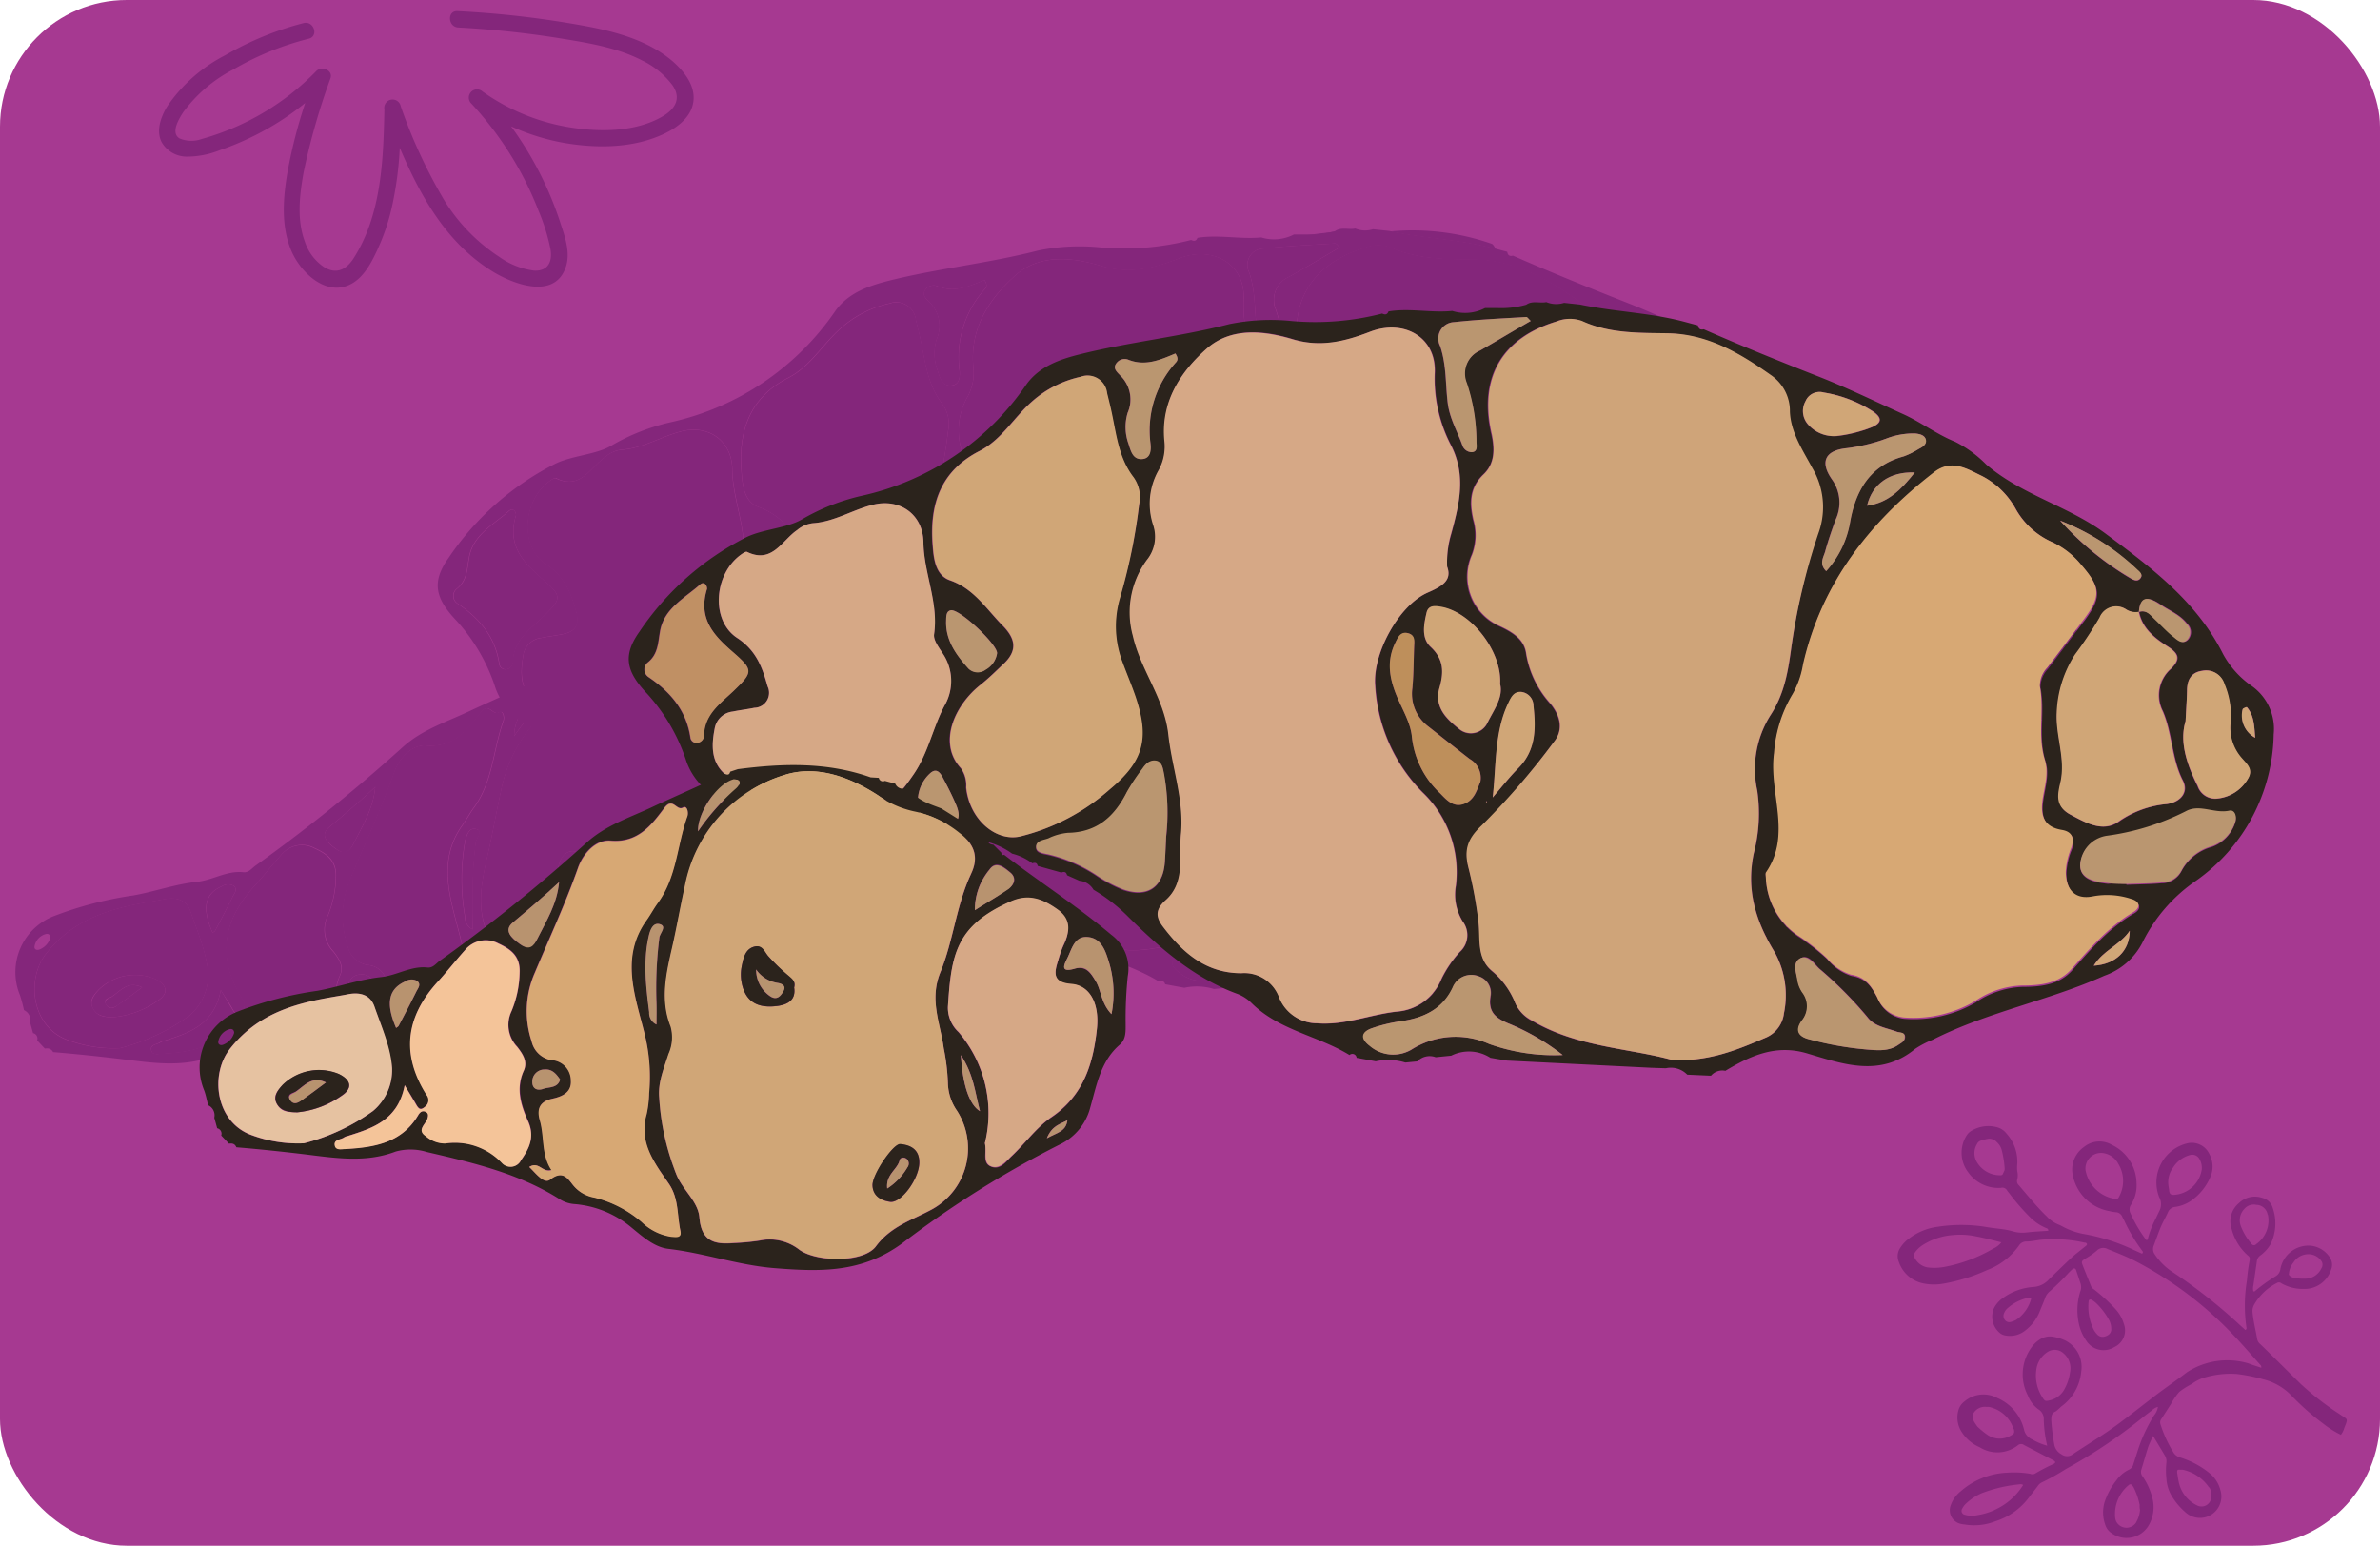 <svg xmlns="http://www.w3.org/2000/svg" viewBox="0 0 291 189"><defs><style>.cls-1{fill:#a63991;}.cls-2{fill:#84267b;}.cls-3{fill:#2b231c;}.cls-4{fill:#cfa479;}.cls-5{fill:#d6a886;}.cls-6{fill:#d7a874;}.cls-7{fill:#d0a677;}.cls-8{fill:#ba9670;}.cls-9{fill:#c09064;}.cls-10{fill:#be8f5b;}.cls-11{fill:#f4c499;}.cls-12{fill:#e6c2a1;}.cls-13{fill:#b8936f;}</style></defs><g id="Слой_2" data-name="Слой 2"><g id="Слой_1-2" data-name="Слой 1"><rect class="cls-1" width="291" height="189" rx="15.5"/><path class="cls-2" d="M94.63,93.66l-4.2-.45a3.33,3.33,0,0,0-2.59-.74l-1.41-.57c-.16-.35-.42-.37-.73-.2a132.86,132.86,0,0,0-17.76-2.25,8,8,0,0,1-7.46-5.64,22.47,22.47,0,0,0-4.67-7.92c-2.55-2.69-3.09-4.67-1-7.62A34.5,34.5,0,0,1,67.9,56.7c2.06-1,4.92-1.1,6.78-2.17A25.6,25.6,0,0,1,82,51.63,33.08,33.08,0,0,0,102.15,38c1.6-2.21,4.08-3.06,6.58-3.69,6-1.5,12.2-2.13,18.22-3.68a25.33,25.33,0,0,1,7.69-.37,32.79,32.79,0,0,0,11-.92c.34.17.62.15.77-.26,2.6-.42,5.21.2,7.8-.05a5.3,5.3,0,0,0,4-.36l1.59,0a11.11,11.11,0,0,0,3.44-.41c.77-.54,1.65-.14,2.46-.32a3.12,3.12,0,0,0,2.17.09l2,.21c4.31.9,8.76,1,13,2.17l1.42.38c.06.42.29.58.7.47,4.71,2.07,9.48,4,14.26,5.88,3.35,1.32,6.62,2.91,9.91,4.4,2.28,1,4.28,2.56,6.57,3.48a14.58,14.58,0,0,1,3.81,2.78c4.38,3.75,10.05,5.08,14.59,8.46,5.59,4.15,11.12,8.26,14.36,14.71A11.06,11.06,0,0,0,252,74.88a6.45,6.45,0,0,1,2.62,5.93,22.36,22.36,0,0,1-9.49,17.88,19.67,19.67,0,0,0-6.59,7.62,8.3,8.3,0,0,1-4.62,4c-6.82,3.06-14.27,4.43-21,7.83a11.23,11.23,0,0,0-2.15,1.12c-4.27,3.51-8.78,1.87-13.2.55-3.81-1.14-6.93.29-10,2.14a1.78,1.78,0,0,0-1.76.59l-2.91-.13a2.78,2.78,0,0,0-2.61-.78l-1.79-.06-17.67-.88-2-.34a4.87,4.87,0,0,0-4.8-.26l-1.9.19a2.08,2.08,0,0,0-2.24.51l-1.46.14a7.17,7.17,0,0,0-3.62-.15l-2.35-.43a.52.52,0,0,0-.78-.35c-3.84-2.37-8.58-3.05-12-6.33a4.86,4.86,0,0,0-1.68-1.12c-5.33-1.93-9.46-5.54-13.4-9.43a21.23,21.23,0,0,0-4.27-3.33,2.18,2.18,0,0,0-1.76-1.12L107.09,98c-.09-.41-.34-.47-.69-.33l-2.9-.81c-.08-.4-.33-.43-.66-.32a6.67,6.67,0,0,0-2.46-1.18A9.11,9.11,0,0,0,94.63,93.66Zm143.54-27.8a2.22,2.22,0,0,1-1.52-.29,2.19,2.19,0,0,0-3.27,1,48.52,48.52,0,0,1-3,4.51,13.87,13.87,0,0,0-2.22,7.1c-.16,2.9,1.1,5.63.44,8.52-.33,1.45-.58,3,1.23,4s4,2.23,5.94.8a12.22,12.22,0,0,1,5.84-2.09c1.69-.25,2.66-1.45,1.93-2.87-1.38-2.71-1.26-5.77-2.45-8.48a4.29,4.29,0,0,1,1-5.19c1.21-1.21.93-1.87-.46-2.76s-3.06-2.17-3.45-4.18c.93-.3,1.4.39,1.95.91.76.73,1.47,1.51,2.29,2.16.48.37,1.12,1,1.76.25a1.41,1.41,0,0,0-.16-1.87c-.85-1.12-2.16-1.62-3.27-2.38S238.31,63.65,238.17,65.86Zm-57,54.78c4.61.15,8-1.34,11.45-2.78a3.71,3.71,0,0,0,2.14-2.94,10.73,10.73,0,0,0-1.24-7.66c-2.23-3.7-3.38-7.5-2.43-11.92a19.44,19.44,0,0,0,.42-7.68,12.23,12.23,0,0,1,1.61-9.18c1.7-2.58,2.14-5.33,2.54-8.17a78.05,78.05,0,0,1,3.23-14.07,9.39,9.39,0,0,0-.74-8c-1.18-2.18-2.65-4.34-2.74-6.9a5.36,5.36,0,0,0-2.31-4.45c-3.8-2.68-7.72-5-12.62-5.12-3.54-.06-7.13,0-10.49-1.51a4.45,4.45,0,0,0-3.13.07c-6.68,2-9.5,6.93-7.9,13.8.41,1.78.45,3.56-.95,4.89-1.71,1.64-1.71,3.5-1.23,5.57a6.79,6.79,0,0,1-.18,4.25,6.61,6.61,0,0,0,3.32,8.73c1.52.7,3.11,1.57,3.33,3.4a12,12,0,0,0,3,6.15c1.14,1.42,1.6,3.13.42,4.62A91.42,91.42,0,0,1,157.86,92c-1.78,1.66-2.17,3-1.65,5.09a55.88,55.88,0,0,1,1.24,6.69c.25,2-.28,4.36,1.64,6a10,10,0,0,1,2.86,3.94,4.31,4.31,0,0,0,2,2.1C169.46,119.09,175.9,119.16,181.19,120.64ZM153.58,60.29a12.39,12.39,0,0,1,.55-4c.92-3.58,1.82-7.13-.06-10.8a17.58,17.58,0,0,1-2-8.93c.17-4.35-3.82-6.52-7.9-4.95-3,1.16-6,2-9.46.93S127.21,31,124.24,33.6c-3.27,2.86-5.69,6.52-5.23,11.32a6,6,0,0,1-.67,3.53,8.31,8.31,0,0,0-.7,6.8,4.53,4.53,0,0,1-.78,4.26,10.85,10.85,0,0,0-1.71,9.28c.95,4.2,3.85,7.59,4.35,12.08.44,4,1.93,8,1.53,12.1-.27,2.77.58,6-1.89,8.14-1.32,1.16-1.17,2.1-.29,3.26,2.42,3.18,5.24,5.69,9.57,5.66a4.54,4.54,0,0,1,4.63,3,5,5,0,0,0,4.62,3.13c3.39.27,6.5-1.08,9.76-1.43a6.36,6.36,0,0,0,5.44-4,13.91,13.91,0,0,1,2.25-3.29,2.76,2.76,0,0,0,.35-3.72,6.28,6.28,0,0,1-.84-4.37,13.43,13.43,0,0,0-4.08-11.45,20.22,20.22,0,0,1-5.77-13c-.35-3.92,2.85-9.85,6.46-11.43C153,62.7,154.21,62,153.58,60.29Zm39,38.08a9,9,0,0,0,4,7.22,25.4,25.4,0,0,1,3.53,2.76,6.19,6.19,0,0,0,2.92,2c1.81.28,2.49,1.38,3.22,2.76a3.92,3.92,0,0,0,3.29,2.48,14.9,14.9,0,0,0,8.68-2,10.73,10.73,0,0,1,5.7-1.9c2.21-.06,4.51-.25,6.09-2,2.3-2.61,4.56-5.22,7.61-7,.91-.53.74-1.29-.28-1.58a9.48,9.48,0,0,0-4.68-.33c-2.19.46-3.39-.78-3.35-3a9,9,0,0,1,.67-2.86c.4-1.11.19-2-1.13-2.2-2.29-.38-2.67-1.87-2.36-3.85.25-1.56.75-3.17.26-4.72-.93-3,0-6-.6-9a3.14,3.14,0,0,1,.91-2.27q2.28-3,4.53-6c2-2.74,2-3.86-.35-6.54a10.35,10.35,0,0,0-3.54-2.79,9.5,9.5,0,0,1-4.48-4,9.83,9.83,0,0,0-4.15-4.1c-1.85-.9-3.72-2.13-5.89-.45-7.89,6.1-13.76,13.56-16,23.49a11.21,11.21,0,0,1-1.27,3.62,16.16,16.16,0,0,0-2.27,7.22c-.63,4.86,2.28,9.94-1,14.61C192.49,97.86,192.56,98.15,192.55,98.37ZM115.92,52.71a4.2,4.2,0,0,0-.71-3.33c-1.77-2.27-2.08-5-2.62-7.63-.18-.89-.41-1.77-.62-2.65a2.41,2.41,0,0,0-3.24-2,13.11,13.11,0,0,0-6,3.08c-2.18,1.93-3.67,4.62-6.35,6-4.68,2.39-6.1,6.41-5.74,11.33.12,1.77.32,3.84,2.1,4.48,3,1.05,4.49,3.51,6.46,5.54,1.42,1.45,2,2.93.13,4.66-.92.88-1.83,1.78-2.83,2.57C93.38,77.27,91.25,81.9,94.14,85a3.65,3.65,0,0,1,.63,2.34c.4,3.86,3.58,6.61,6.58,6a25.84,25.84,0,0,0,11-5.79c4.09-3.43,4.83-6.21,3.12-11.28-.48-1.43-1.09-2.83-1.6-4.25a12.21,12.21,0,0,1-.34-7.77A68.6,68.6,0,0,0,115.92,52.71ZM81.63,89c4.06.19,4.66-.28,6.67-3.25,1.79-2.65,2.38-5.77,3.84-8.52a5.93,5.93,0,0,0-.31-6.41c-.43-.7-1.08-1.56-1-2.25.57-3.87-1.24-7.44-1.29-11.23-.06-3.43-2.88-5.45-6.2-4.61-2.48.62-4.72,2.08-7.33,2.25a3.59,3.59,0,0,0-1.92.84C72.26,57,71.06,60,68,58.46c-.17-.08-.55.19-.79.36-3.26,2.38-3.69,8-.43,10.16,2.32,1.52,3.07,3.56,3.72,5.91.43,1.52-.15,2.33-1.61,2.63-.87.18-1.76.28-2.63.46A2.52,2.52,0,0,0,64,80c-.36,2-.54,4.17,1.28,5.69,2,1.7,4.25,3,7,1.52a3.43,3.43,0,0,1,3.83.14A9.62,9.62,0,0,0,81.63,89Zm37.61,4.2a25.9,25.9,0,0,0-.29-7.46c-.11-.61-.11-1.46-1-1.63s-1.26.37-1.66,1a24.77,24.77,0,0,0-1.89,2.82c-1.51,3-3.65,4.94-7.2,5a7,7,0,0,0-2.39.67c-.59.23-1.55.27-1.5,1.1,0,.64.87.74,1.47.87A17.93,17.93,0,0,1,110.6,98,16.28,16.28,0,0,0,114,99.76c3,1,4.88-.31,5.09-3.41C119.15,95.29,119.18,94.23,119.24,93.17ZM63.09,63c0-.54-.42-.93-.9-.51-1.88,1.66-4.36,2.89-4.86,5.65-.26,1.42-.22,2.82-1.5,3.85a1.11,1.11,0,0,0,.08,1.8c2.7,1.82,4.64,4.1,5.12,7.43a.76.76,0,0,0,.84.62.92.92,0,0,0,.82-.95c.08-2.5,1.92-3.8,3.5-5.3,2.57-2.42,2.63-2.64,0-4.89C63.92,68.7,62,66.64,63.09,63ZM236.67,99.09v.11c1.43,0,2.87-.06,4.29-.19a2.7,2.7,0,0,0,2.42-1.44,6,6,0,0,1,3.76-3,4.63,4.63,0,0,0,2.77-2.8c.31-.77,0-1.69-.66-1.54-1.81.4-3.64-.86-5.32.07a30.15,30.15,0,0,1-9.66,3A3.81,3.81,0,0,0,231,96.74c-.05,1.75,1.85,2.08,3.39,2.24C235.16,99.05,235.91,99.06,236.67,99.09Zm-76.6-24.43c.23-4-3.5-8.76-7.14-9.4-.75-.13-1.64-.31-1.87.72-.33,1.44-.66,3.1.52,4.18,1.63,1.49,1.59,3.1,1.07,5-.7,2.45,1,3.93,2.53,5.14a2.25,2.25,0,0,0,3.33-.87C159.29,77.81,160.48,76.28,160.07,74.66ZM167.72,120a27.77,27.77,0,0,0-6.68-3.89c-1.59-.66-2.39-1.43-2.15-3.17a2.12,2.12,0,0,0-1.38-2.55,2.43,2.43,0,0,0-3.21,1.35c-1.26,2.67-3.57,3.73-6.35,4.13a18.44,18.44,0,0,0-3.52.85c-1.28.45-1.47,1.26-.31,2.13a4.38,4.38,0,0,0,5.1.5,10.1,10.1,0,0,1,9.54-.7A23.57,23.57,0,0,0,167.72,120Zm76.16-40.8c-.77,2.47.11,5.23,1.44,7.93a2.27,2.27,0,0,0,2.49,1.52,4.85,4.85,0,0,0,3.63-2.38c.71-1.14-.06-1.76-.72-2.53a5.61,5.61,0,0,1-1.38-4.41,9.92,9.92,0,0,0-.74-4.64A2.35,2.35,0,0,0,245.93,73c-1.38.18-1.85,1.11-1.88,2.4C244,76.49,244,77.55,243.88,79.18ZM157.67,86.6a2.64,2.64,0,0,0-1.3-2.79l-5-3.92a5.1,5.1,0,0,1-2.05-4.77c.15-1.66.15-3.33.22-5,0-.69.06-1.49-.77-1.69s-1.24.57-1.57,1.26c-1,2.17-.68,4.26.19,6.36.69,1.68,1.72,3.34,1.87,5.07A10.9,10.9,0,0,0,152.74,88c.78.81,1.54,1.77,2.89,1.28S157.22,87.59,157.67,86.6Zm47.19,32.73c1.36.11,2.71.26,3.94-.57.38-.25.83-.48.8-1s-.65-.47-1-.61c-1.27-.46-2.74-.62-3.6-1.78a47.5,47.5,0,0,0-5.87-5.91c-.69-.65-1.33-1.87-2.38-1.25s-.4,1.81-.28,2.74a3.69,3.69,0,0,0,.61,1.45,2.73,2.73,0,0,1-.07,3.37c-1,1.35-.31,2,1,2.35A39.23,39.23,0,0,0,204.86,119.33Zm-4.92-58.48a12,12,0,0,0,2.91-5.9c.66-3.85,2.38-7,6.55-8.13a10,10,0,0,0,1.83-.9c.48-.24,1-.54.89-1.14s-.76-.71-1.29-.76a8.91,8.91,0,0,0-3.54.62,22.34,22.34,0,0,1-4.84,1.17c-2.61.26-3.34,1.63-1.82,3.81a4.85,4.85,0,0,1,.48,4.9c-.48,1.28-.93,2.57-1.28,3.88C199.63,59.13,199,59.93,199.94,60.85Zm-36.13-30.6c-.26-.24-.41-.49-.55-.48-2.95.18-5.9.31-8.83.63a2,2,0,0,0-1.7,2.9c.8,2.29.65,4.64.94,7a23.39,23.39,0,0,0,1.76,5.11,1.25,1.25,0,0,0,1.2.9c.74-.09.52-.82.54-1.3A22.8,22.8,0,0,0,156,37.82a3.07,3.07,0,0,1,1.65-4C159.66,32.7,161.68,31.5,163.81,30.25Zm-43.45,4c-1.85.77-3.66,1.57-5.69.76a1.23,1.23,0,0,0-1.46.34c-.56.68,0,1.14.41,1.56a4.05,4.05,0,0,1,.91,4.58,5.91,5.91,0,0,0,.12,3.8c.27.93.59,1.91,1.67,1.85s1.08-1.24,1-2a12.36,12.36,0,0,1,3.15-9.84C120.64,35.07,120.73,34.77,120.36,34.23Zm38.79,54.29c1.06-1.21,2-2.48,3.17-3.62,2.15-2.19,2.12-4.87,1.82-7.61a1.67,1.67,0,0,0-1.54-1.68c-.85,0-1.19.61-1.54,1.36C159.35,80.57,159.6,84.52,159.15,88.52Zm42-44.19a16.4,16.4,0,0,0,4.45-1.12c1.26-.55,1.18-1.16.12-1.9a15.6,15.6,0,0,0-6-2.32,1.88,1.88,0,0,0-2.26,1.07,2.48,2.48,0,0,0,.24,2.76A4.19,4.19,0,0,0,201.11,44.33ZM93,65.62c-.69.06-.65.76-.66,1.32-.07,2.38,1.25,4.16,2.72,5.8a1.61,1.61,0,0,0,2.11.13,2.77,2.77,0,0,0,1.39-2C98.64,69.89,94.25,65.68,93,65.62Zm-1.27,26.2c1.89.22,2.57-.61,1.84-2.36A36.44,36.44,0,0,0,91.88,86c-.29-.52-.72-1.1-1.42-.53A4.51,4.51,0,0,0,89,89.76C89.11,91.41,90.38,91.69,91.72,91.82ZM228.54,54.67a36.67,36.67,0,0,0,8.47,7c.43.24,1,.6,1.4,0,.23-.38-.15-.71-.41-.94A29.1,29.1,0,0,0,228.54,54.67Zm-17.77-5.89c-3.12-.12-5.23,1.44-5.84,4.07C207.47,52.51,209.05,51,210.77,48.78Zm21.88,60.31c2.68-.18,4.36-1.79,4.4-4.26C235.82,106.6,233.81,107.2,232.65,109.09Zm19.74-27.87c-.13-1.37-.11-2.68-1-3.75,0,0-.49.16-.51.27A3.1,3.1,0,0,0,252.39,81.22ZM158.32,89l.12.1,0-.14Z"/><path class="cls-2" d="M182.93,30.47c-4.27-1.19-8.72-1.27-13-2.17a29.5,29.5,0,0,1,12.47,1.51C182.6,29.89,182.74,30.24,182.93,30.47Z"/><path class="cls-2" d="M163.32,28.32a11.11,11.11,0,0,1-3.44.41"/><path class="cls-2" d="M181.19,120.64c-5.29-1.48-11.73-1.55-17.28-4.9a4.31,4.31,0,0,1-2-2.1,10,10,0,0,0-2.86-3.94c-1.92-1.59-1.39-3.91-1.64-6a55.88,55.88,0,0,0-1.24-6.69c-.52-2.06-.13-3.43,1.65-5.09a91.42,91.42,0,0,0,8.86-10.24c1.18-1.49.72-3.2-.42-4.62a12,12,0,0,1-3-6.15c-.22-1.83-1.81-2.7-3.33-3.4a6.61,6.61,0,0,1-3.32-8.73,6.79,6.79,0,0,0,.18-4.25c-.48-2.07-.48-3.93,1.23-5.57,1.4-1.33,1.36-3.11.95-4.89-1.6-6.87,1.22-11.75,7.9-13.8a4.45,4.45,0,0,1,3.13-.07c3.36,1.56,7,1.45,10.49,1.51,4.9.09,8.82,2.44,12.62,5.12a5.36,5.36,0,0,1,2.31,4.45c.09,2.56,1.56,4.72,2.74,6.9a9.39,9.39,0,0,1,.74,8,78.05,78.05,0,0,0-3.23,14.07c-.4,2.84-.84,5.59-2.54,8.17a12.23,12.23,0,0,0-1.61,9.18,19.44,19.44,0,0,1-.42,7.68c-1,4.42.2,8.22,2.43,11.92a10.73,10.73,0,0,1,1.24,7.66,3.71,3.71,0,0,1-2.14,2.94C189.23,119.3,185.8,120.79,181.19,120.64Z"/><path class="cls-2" d="M153.58,60.29c.63,1.68-.61,2.41-2.34,3.17-3.61,1.58-6.81,7.51-6.46,11.43a20.22,20.22,0,0,0,5.77,13,13.43,13.43,0,0,1,4.08,11.45,6.28,6.28,0,0,0,.84,4.37,2.76,2.76,0,0,1-.35,3.72,13.91,13.91,0,0,0-2.25,3.29,6.36,6.36,0,0,1-5.44,4c-3.26.35-6.37,1.7-9.76,1.43a5,5,0,0,1-4.62-3.13,4.54,4.54,0,0,0-4.63-3c-4.33,0-7.15-2.48-9.57-5.66-.88-1.16-1-2.1.29-3.26,2.47-2.18,1.62-5.37,1.89-8.14.4-4.12-1.09-8.08-1.53-12.1-.5-4.49-3.4-7.88-4.35-12.08a10.85,10.85,0,0,1,1.71-9.28,4.53,4.53,0,0,0,.78-4.26,8.31,8.31,0,0,1,.7-6.8,6,6,0,0,0,.67-3.53c-.46-4.8,2-8.46,5.23-11.32,3-2.59,7-2.11,10.46-1.08s6.45.23,9.46-.93c4.08-1.57,8.07.6,7.9,4.95a17.58,17.58,0,0,0,2,8.93c1.88,3.67,1,7.22.06,10.8A12.39,12.39,0,0,0,153.58,60.29Z"/><path class="cls-2" d="M192.55,98.37c0-.22-.06-.51,0-.67,3.23-4.67.32-9.75,1-14.61a16.16,16.16,0,0,1,2.27-7.22,11.21,11.21,0,0,0,1.27-3.62c2.26-9.93,8.13-17.39,16-23.49,2.17-1.68,4-.45,5.89.45a9.83,9.83,0,0,1,4.15,4.1,9.5,9.5,0,0,0,4.48,4,10.35,10.35,0,0,1,3.54,2.79c2.32,2.68,2.38,3.8.35,6.54q-2.25,3-4.53,6a3.14,3.14,0,0,0-.91,2.27c.57,3-.33,6.05.6,9,.49,1.55,0,3.16-.26,4.72-.31,2,.07,3.47,2.36,3.85,1.32.22,1.53,1.09,1.13,2.2a9,9,0,0,0-.67,2.86c0,2.27,1.16,3.51,3.35,3a9.48,9.48,0,0,1,4.68.33c1,.29,1.19,1,.28,1.58-3.05,1.81-5.31,4.42-7.61,7-1.58,1.78-3.88,2-6.09,2a10.73,10.73,0,0,0-5.7,1.9,14.9,14.9,0,0,1-8.68,2,3.92,3.92,0,0,1-3.29-2.48c-.73-1.38-1.41-2.48-3.22-2.76a6.19,6.19,0,0,1-2.92-2,25.4,25.4,0,0,0-3.53-2.76A9,9,0,0,1,192.55,98.37Z"/><path class="cls-2" d="M115.92,52.71a68.6,68.6,0,0,1-2.36,11.49A12.21,12.21,0,0,0,113.9,72c.51,1.42,1.12,2.82,1.6,4.25,1.71,5.07,1,7.85-3.12,11.28a25.84,25.84,0,0,1-11,5.79c-3,.66-6.18-2.09-6.58-6A3.65,3.65,0,0,0,94.14,85c-2.89-3.1-.76-7.73,2.39-10.22,1-.79,1.91-1.69,2.83-2.57,1.83-1.73,1.29-3.21-.13-4.66-2-2-3.5-4.49-6.46-5.54-1.78-.64-2-2.71-2.1-4.48-.36-4.92,1.06-8.94,5.74-11.33,2.68-1.37,4.17-4.06,6.35-6a13.11,13.11,0,0,1,6-3.08,2.41,2.41,0,0,1,3.24,2c.21.88.44,1.76.62,2.65.54,2.65.85,5.36,2.62,7.63A4.2,4.2,0,0,1,115.92,52.71Z"/><path class="cls-2" d="M81.63,89a9.62,9.62,0,0,1-5.48-1.64,3.43,3.43,0,0,0-3.83-.14c-2.75,1.53-5,.18-7-1.52C63.5,84.15,63.68,82,64,80a2.52,2.52,0,0,1,2.21-2c.87-.18,1.76-.28,2.63-.46,1.46-.3,2-1.11,1.61-2.63-.65-2.35-1.4-4.39-3.72-5.91-3.26-2.14-2.83-7.78.43-10.16.24-.17.62-.44.79-.36,3.07,1.5,4.27-1.43,6.12-2.67A3.59,3.59,0,0,1,76,55c2.61-.17,4.85-1.63,7.33-2.25,3.32-.84,6.14,1.18,6.2,4.61,0,3.79,1.86,7.36,1.29,11.23-.1.69.55,1.55,1,2.25a5.93,5.93,0,0,1,.31,6.41c-1.46,2.75-2,5.87-3.84,8.52C86.29,88.69,85.69,89.16,81.63,89Z"/><path class="cls-2" d="M238.15,65.84c.39,2,1.91,3.2,3.45,4.18s1.67,1.55.46,2.76a4.29,4.29,0,0,0-1,5.19c1.19,2.71,1.07,5.77,2.45,8.48.73,1.42-.24,2.62-1.93,2.87a12.22,12.22,0,0,0-5.84,2.09c-1.95,1.43-4,.23-5.94-.8s-1.56-2.5-1.23-4c.66-2.89-.6-5.62-.44-8.52a13.87,13.87,0,0,1,2.22-7.1,48.52,48.52,0,0,0,3-4.51,2.19,2.19,0,0,1,3.27-1,2.22,2.22,0,0,0,1.52.29Z"/><path class="cls-2" d="M119.24,93.17c-.06,1.06-.09,2.12-.16,3.18-.21,3.1-2.12,4.44-5.09,3.41A16.28,16.28,0,0,1,110.6,98a17.93,17.93,0,0,0-5.8-2.47c-.6-.13-1.43-.23-1.47-.87,0-.83.91-.87,1.5-1.1a7,7,0,0,1,2.39-.67c3.55,0,5.69-2,7.2-5A24.77,24.77,0,0,1,116.31,85c.4-.58.88-1.1,1.66-1s.87,1,1,1.63A25.9,25.9,0,0,1,119.24,93.17Z"/><path class="cls-2" d="M63.09,63c-1.13,3.63.83,5.69,3.15,7.7,2.58,2.25,2.52,2.47,0,4.89-1.58,1.5-3.42,2.8-3.5,5.3a.92.92,0,0,1-.82.95.76.76,0,0,1-.84-.62c-.48-3.33-2.42-5.61-5.12-7.43a1.11,1.11,0,0,1-.08-1.8c1.28-1,1.24-2.43,1.5-3.85.5-2.76,3-4,4.86-5.65C62.67,62.08,63.1,62.47,63.09,63Z"/><path class="cls-2" d="M236.67,99.09c-.76,0-1.51,0-2.26-.11-1.54-.16-3.44-.49-3.39-2.24a3.81,3.81,0,0,1,3.25-3.54,30.15,30.15,0,0,0,9.66-3c1.68-.93,3.51.33,5.32-.07.69-.15,1,.77.66,1.54a4.63,4.63,0,0,1-2.77,2.8,6,6,0,0,0-3.76,3A2.7,2.7,0,0,1,241,99c-1.42.13-2.86.14-4.29.19Z"/><path class="cls-2" d="M160.07,74.66c.41,1.62-.78,3.15-1.56,4.72a2.25,2.25,0,0,1-3.33.87c-1.56-1.21-3.23-2.69-2.53-5.14.52-1.85.56-3.46-1.07-5-1.18-1.08-.85-2.74-.52-4.18.23-1,1.12-.85,1.87-.72C156.57,65.9,160.3,70.64,160.07,74.66Z"/><path class="cls-2" d="M167.72,120a23.57,23.57,0,0,1-9-1.35,10.1,10.1,0,0,0-9.54.7,4.38,4.38,0,0,1-5.1-.5c-1.16-.87-1-1.68.31-2.13a18.44,18.44,0,0,1,3.52-.85c2.78-.4,5.09-1.46,6.35-4.13a2.43,2.43,0,0,1,3.21-1.35,2.12,2.12,0,0,1,1.38,2.55c-.24,1.74.56,2.51,2.15,3.17A27.77,27.77,0,0,1,167.72,120Z"/><path class="cls-2" d="M243.88,79.18c.08-1.63.15-2.69.17-3.74,0-1.29.5-2.22,1.88-2.4a2.35,2.35,0,0,1,2.67,1.63,9.92,9.92,0,0,1,.74,4.64,5.61,5.61,0,0,0,1.38,4.41c.66.77,1.43,1.39.72,2.53a4.85,4.85,0,0,1-3.63,2.38,2.27,2.27,0,0,1-2.49-1.52C244,84.41,243.11,81.65,243.88,79.18Z"/><path class="cls-2" d="M157.67,86.6c-.45,1-.72,2.25-2,2.71s-2.11-.47-2.89-1.28a10.9,10.9,0,0,1-3.48-6.91c-.15-1.73-1.18-3.39-1.87-5.07-.87-2.1-1.24-4.19-.19-6.36.33-.69.62-1.5,1.57-1.26s.79,1,.77,1.69c-.07,1.67-.07,3.34-.22,5a5.1,5.1,0,0,0,2.05,4.77l5,3.92A2.64,2.64,0,0,1,157.67,86.6Z"/><path class="cls-2" d="M204.86,119.33a39.23,39.23,0,0,1-6.9-1.2c-1.29-.3-2-1-1-2.35a2.73,2.73,0,0,0,.07-3.37,3.69,3.69,0,0,1-.61-1.45c-.12-.93-.65-2.19.28-2.74s1.69.6,2.38,1.25a47.5,47.5,0,0,1,5.87,5.91c.86,1.16,2.33,1.32,3.6,1.78.38.14,1,0,1,.61s-.42.74-.8,1C207.57,119.59,206.22,119.44,204.86,119.33Z"/><path class="cls-2" d="M199.94,60.85c-.94-.92-.31-1.72-.11-2.45.35-1.31.8-2.6,1.28-3.88a4.85,4.85,0,0,0-.48-4.9c-1.52-2.18-.79-3.55,1.82-3.81a22.34,22.34,0,0,0,4.84-1.17,8.91,8.91,0,0,1,3.54-.62c.53,0,1.15.22,1.29.76s-.41.9-.89,1.14a10,10,0,0,1-1.83.9c-4.17,1.12-5.89,4.28-6.55,8.13A12,12,0,0,1,199.94,60.85Z"/><path class="cls-2" d="M163.81,30.25c-2.13,1.25-4.15,2.45-6.18,3.6a3.07,3.07,0,0,0-1.65,4A22.8,22.8,0,0,1,157.17,45c0,.48.2,1.21-.54,1.3a1.25,1.25,0,0,1-1.2-.9,23.39,23.39,0,0,1-1.76-5.11c-.29-2.31-.14-4.66-.94-7a2,2,0,0,1,1.7-2.9c2.93-.32,5.88-.45,8.83-.63C163.4,29.76,163.55,30,163.81,30.25Z"/><path class="cls-2" d="M120.36,34.23c.37.54.28.84.09,1.07a12.36,12.36,0,0,0-3.15,9.84c.1.74.14,1.91-1,2s-1.4-.92-1.67-1.85a5.91,5.91,0,0,1-.12-3.8,4.05,4.05,0,0,0-.91-4.58c-.38-.42-1-.88-.41-1.56a1.23,1.23,0,0,1,1.46-.34C116.7,35.8,118.51,35,120.36,34.23Z"/><path class="cls-2" d="M159.15,88.52c.45-4,.2-8,1.91-11.55.35-.75.69-1.41,1.54-1.36a1.67,1.67,0,0,1,1.54,1.68c.3,2.74.33,5.42-1.82,7.61C161.2,86,160.21,87.31,159.15,88.52Z"/><path class="cls-2" d="M201.11,44.33a4.19,4.19,0,0,1-3.49-1.51,2.48,2.48,0,0,1-.24-2.76A1.88,1.88,0,0,1,199.64,39a15.6,15.6,0,0,1,6,2.32c1.06.74,1.14,1.35-.12,1.9A16.4,16.4,0,0,1,201.11,44.33Z"/><path class="cls-2" d="M93,65.62c1.26.06,5.65,4.27,5.56,5.28a2.77,2.77,0,0,1-1.39,2,1.61,1.61,0,0,1-2.11-.13c-1.47-1.64-2.79-3.42-2.72-5.8C92.34,66.38,92.3,65.68,93,65.62Z"/><path class="cls-2" d="M91.72,91.82c-1.34-.13-2.61-.41-2.77-2.06a4.51,4.51,0,0,1,1.51-4.27c.7-.57,1.13,0,1.42.53a36.44,36.44,0,0,1,1.68,3.44C94.29,91.21,93.61,92,91.72,91.82Z"/><path class="cls-2" d="M228.54,54.67a29.1,29.1,0,0,1,9.46,6c.26.23.64.56.41.94-.4.63-1,.27-1.4,0A36.67,36.67,0,0,1,228.54,54.67Z"/><path class="cls-2" d="M238.17,65.86c.14-2.21,1.31-1.79,2.55-1s2.42,1.26,3.27,2.38a1.41,1.41,0,0,1,.16,1.87c-.64.76-1.28.12-1.76-.25-.82-.65-1.53-1.43-2.29-2.16-.55-.52-1-1.21-1.95-.91Z"/><path class="cls-2" d="M210.77,48.78c-1.72,2.17-3.3,3.73-5.84,4.07C205.54,50.22,207.65,48.66,210.77,48.78Z"/><path class="cls-2" d="M232.65,109.09c1.16-1.89,3.17-2.49,4.4-4.26C237,107.3,235.33,108.91,232.65,109.09Z"/><path class="cls-2" d="M252.39,81.22a3.1,3.1,0,0,1-1.55-3.48c0-.11.48-.3.51-.27C252.28,78.54,252.26,79.85,252.39,81.22Z"/><polygon class="cls-2" points="158.32 89.03 158.46 88.99 158.44 89.13 158.32 89.03"/><path class="cls-2" d="M5.48,128.21l-.94-1a.68.68,0,0,0-.5-.89c-.12-.43-.24-.86-.35-1.28a1.36,1.36,0,0,0-.76-1.53,17.53,17.53,0,0,0-.49-1.83A7.35,7.35,0,0,1,6.62,112a44.86,44.86,0,0,1,9.66-2.51c2.6-.46,5.16-1.39,7.82-1.67,1.94-.21,3.64-1.39,5.65-1.17.64.07,1-.44,1.44-.77a203.56,203.56,0,0,0,18-14.48c2.36-2.15,5.27-3.07,8-4.35,2.94-1.38,5.94-2.64,8.85-4.1.31.11.62.24.74-.24l.92-.31c5.48-.71,10.93-.89,16.25,1l1,.06a.49.49,0,0,0,.73.36l1.27.35a1.07,1.07,0,0,0,1.3.55l.51.16c.91,1.37,2.41,1.77,3.82,2.32L96,89.35c.34.43.65.92,1.31.88l.9.73a.73.73,0,0,0,.74.68l1,1c0,.25.1.33.33.25,4.32,3.33,8.94,6.26,13.11,9.79a5.14,5.14,0,0,1,2,5.06,52.82,52.82,0,0,0-.26,5.77c0,.93.08,1.91-.71,2.6-2.33,2-2.82,4.93-3.61,7.66a6.88,6.88,0,0,1-3.66,4.51,123.21,123.21,0,0,0-19.22,12.08c-5,3.69-10.12,3.49-15.61,3.05-4.42-.34-8.62-1.84-13-2.35-1.75-.2-3.21-1.53-4.58-2.66a12.36,12.36,0,0,0-7-2.82,3.91,3.91,0,0,1-1.79-.63c-4.95-3.14-10.56-4.43-16.17-5.73a6.81,6.81,0,0,0-3.82-.06c-3.72,1.41-7.47.78-11.18.33-2.76-.33-5.52-.62-8.29-.85C6.25,128.21,5.9,128.14,5.48,128.21Zm52.65-5.64A29.9,29.9,0,0,0,60.21,132c.75,1.93,2.67,3.32,2.83,5.3.24,2.95,1.88,3.32,4.19,3.12a28.23,28.23,0,0,0,3.19-.31,5.87,5.87,0,0,1,4.84,1.14c2.13,1.53,7.85,1.61,9.35-.41,1.76-2.38,4.26-3.16,6.6-4.39a8.51,8.51,0,0,0,3.33-12.2,6.09,6.09,0,0,1-1.12-3.41,25.06,25.06,0,0,0-.51-4.23c-.42-3.06-1.8-5.91-.39-9.32,1.58-3.83,1.92-8.15,3.73-12,1-2,.45-3.64-1.42-5a12.83,12.83,0,0,0-5.35-2.59,12.31,12.31,0,0,1-4.62-2c-3.53-2.3-7.63-3.76-11.54-2.46a17.63,17.63,0,0,0-12.06,13.5c-.55,2.5-1,5-1.56,7.53-.73,3.2-1.49,6.43-.18,9.7a4.87,4.87,0,0,1-.27,3.35C58.69,119,58,120.74,58.13,122.57Zm-15.9,8.49c.8.75,1.79,2.14,2.56,1.53,1.62-1.29,2.21,0,2.88.76a4.15,4.15,0,0,0,2.5,1.4A14.26,14.26,0,0,1,56,137.8a6.52,6.52,0,0,0,3.59,1.78c.51,0,1.33.23,1.13-.7-.41-1.94-.19-4-1.41-5.78-1.75-2.53-3.76-5-2.72-8.5a12.7,12.7,0,0,0,.3-2.55,21.92,21.92,0,0,0-.57-7.36c-1.11-4.51-3-9.27.26-13.8.5-.69.89-1.45,1.39-2.13,2.31-3.15,2.35-7.07,3.6-10.58.16-.44,0-1.36-.52-1.07-.82.47-1.24-1.36-2.3.06-1.55,2.06-3.18,4.28-6.56,4-1.86-.16-3.41,1.59-4,3.35-1.54,4.36-3.49,8.55-5.28,12.81a11.6,11.6,0,0,0-.38,8.36A3,3,0,0,0,44.94,118a2.5,2.5,0,0,1,2.38,2.53c.1,1.47-1.16,1.94-2.25,2.17a1.84,1.84,0,0,0-1.55,2.66c.59,2,.16,4.2,1.43,6.06C43.84,131.79,43.41,130.31,42.23,131.06Zm55.71-2.92c.27,1.11-.39,2.42.76,2.88s1.82-.61,2.52-1.27c1.66-1.56,3-3.51,4.89-4.77,3.89-2.66,5.07-6.49,5.53-10.81.32-3-.8-5.28-3.12-5.45s-2.12-1.34-1.62-2.88a13.86,13.86,0,0,1,.64-1.81c.8-1.65.92-3.21-.69-4.41s-3.45-2.05-5.73-1.05c-6.77,3-7.28,6.55-7.7,12.91a4.12,4.12,0,0,0,1.3,3.06,15.28,15.28,0,0,1,3.22,13.6ZM27,121.06c-.84,4.3-3.93,5.25-7,6.21a1.28,1.28,0,0,0-.4.15c-.41.32-1.29.27-1.11,1,.14.61.84.43,1.3.41,3.49-.19,6.83-.74,8.87-4.11.17-.28.42-.63.85-.47s.41.46.3.85c-.19.71-1.35,1.38-.19,2.16a3.53,3.53,0,0,0,2.37.89,7.94,7.94,0,0,1,6.92,2.37,1.42,1.42,0,0,0,2.33-.31c1-1.4,1.7-2.92.87-4.78s-1.5-4-.51-6.19c.5-1.11-.13-2-.81-2.91a3.85,3.85,0,0,1-.7-4.34,12.89,12.89,0,0,0,1-4.81c.08-2-1.13-2.82-2.59-3.48a3.27,3.27,0,0,0-4.1.82c-1.14,1.27-2.2,2.63-3.35,3.9-3.94,4.33-4.43,8.91-1.34,13.8a1,1,0,0,1-.22,1.46c-.58.5-.85.07-1.11-.42S27.7,122.22,27,121.06Zm-12.33,7.1a24.84,24.84,0,0,0,8.43-3.94A6.5,6.5,0,0,0,25.44,119c-.21-2.56-1.3-5.07-2.16-7.55-.52-1.51-1.83-1.77-3.29-1.47-.76.15-1.54.27-2.31.41-4.62.83-8.78,2.16-12,6.16-2.6,3.26-1.77,9.09,2.61,10.64A16.2,16.2,0,0,0,14.68,128.16Zm98.74-15.76a13.22,13.22,0,0,0-.39-6.62c-.41-1.34-1-2.71-2.56-2.81s-1.89,1.46-2.44,2.58c-.44.89-.85,1.78.83,1.3,1.43-.4,2,.5,2.66,1.55S112.15,111.05,113.42,112.4ZM45.88,96.23c-1.82,1.71-3.74,3.33-5.66,4.94-1.16,1-.09,2,.92,2.67s1.62.25,2.11-.73C44.32,101,45.63,98.92,45.88,96.23Zm11.91,17.41c0-1,0-1.89,0-2.78a50.41,50.41,0,0,1,.36-7.86c.07-.56.92-1.36.08-1.62s-1.21.72-1.38,1.48a26.54,26.54,0,0,0,0,9.28A1.59,1.59,0,0,0,57.79,113.64ZM26,114.06c.1-.09.25-.15.31-.27.73-1.38,1.46-2.77,2.15-4.17.2-.41.66-.9.09-1.32a1.37,1.37,0,0,0-1.42.07C25,109.27,24.65,111.07,26,114.06Zm70.77-14.4c1.53-1,2.87-1.74,4.11-2.63.69-.49,1.08-1.25.21-2s-1.77-1.48-2.56-.34A7.66,7.66,0,0,0,96.73,99.66ZM62.87,90a27.62,27.62,0,0,1,4.61-5.22c.29-.25.54-.56.4-.91-.06-.15-.5-.27-.72-.21C65.27,84.18,62.79,87.68,62.87,90ZM46,120.38c-.5-.73-1-1.32-1.92-1.22a1.47,1.47,0,0,0-1.48,1.5c0,.88.66,1.11,1.33.87S45.71,121.46,46,120.38Zm49-3c.21,3.6,1,6.08,2.34,6.87C96.73,122,96.59,119.77,95,117.36Zm10.49,10.19c1.27-.71,2.36-.81,2.51-2.21C107.18,125.82,106.13,126,105.49,127.55ZM6.16,114.66c0-.4-.3-.54-.59-.44a1.88,1.88,0,0,0-1.35,1.5c-.06.37.27.49.55.4A2.25,2.25,0,0,0,6.16,114.66Z"/><path class="cls-2" d="M58.13,122.57c-.17-1.83.56-3.57,1.12-5.33a4.87,4.87,0,0,0,.27-3.35c-1.31-3.27-.55-6.5.18-9.7.57-2.5,1-5,1.56-7.53a17.63,17.63,0,0,1,12.06-13.5c3.91-1.3,8,.16,11.54,2.46a12.31,12.31,0,0,0,4.62,2,12.83,12.83,0,0,1,5.35,2.59c1.87,1.39,2.39,3,1.42,5-1.81,3.85-2.15,8.17-3.73,12-1.41,3.41,0,6.26.39,9.32a25.06,25.06,0,0,1,.51,4.23,6.09,6.09,0,0,0,1.12,3.41,8.51,8.51,0,0,1-3.33,12.2c-2.34,1.23-4.84,2-6.6,4.39-1.5,2-7.22,1.94-9.35.41a5.87,5.87,0,0,0-4.84-1.14,28.23,28.23,0,0,1-3.19.31c-2.31.2-4-.17-4.19-3.12-.16-2-2.08-3.37-2.83-5.3A29.9,29.9,0,0,1,58.13,122.57Zm16.49-13.45c.19-.72-.21-1-.7-1.42a27,27,0,0,1-2.45-2.34c-.52-.54-.77-1.5-1.77-1.24s-1.3,1.29-1.49,2.17a5.42,5.42,0,0,0,.21,3.16c.76,1.82,2.38,2.13,4.06,1.93C73.7,111.24,74.88,110.74,74.62,109.12Zm15.31,21.39c0-1.56-1-2.11-2.33-2.23-.86-.08-3.45,3.78-3.4,5.06s1.08,1.83,2.16,2C87.74,135.5,89.93,132.45,89.93,130.51Z"/><path class="cls-2" d="M42.23,131.06c1.18-.75,1.61.73,2.72.39-1.27-1.86-.84-4.06-1.43-6.06a1.84,1.84,0,0,1,1.55-2.66c1.09-.23,2.35-.7,2.25-2.17A2.5,2.5,0,0,0,44.94,118a3,3,0,0,1-2.46-2.33,11.6,11.6,0,0,1,.38-8.36c1.79-4.26,3.74-8.45,5.28-12.81.62-1.76,2.17-3.51,4-3.35,3.38.27,5-2,6.56-4,1.06-1.42,1.48.41,2.3-.06.5-.29.68.63.52,1.07-1.25,3.51-1.29,7.43-3.6,10.58-.5.68-.89,1.44-1.39,2.13-3.25,4.53-1.37,9.29-.26,13.8a21.92,21.92,0,0,1,.57,7.36,12.7,12.7,0,0,1-.3,2.55c-1,3.48,1,6,2.72,8.5,1.22,1.79,1,3.84,1.41,5.78.2.93-.62.74-1.13.7A6.52,6.52,0,0,1,56,137.8a14.26,14.26,0,0,0-5.81-3.05,4.15,4.15,0,0,1-2.5-1.4c-.67-.79-1.26-2-2.88-.76C44,133.2,43,131.81,42.23,131.06Z"/><path class="cls-2" d="M97.94,128.14a15.28,15.28,0,0,0-3.22-13.6,4.12,4.12,0,0,1-1.3-3.06c.42-6.36.93-9.93,7.7-12.91,2.28-1,4-.22,5.73,1.05s1.49,2.76.69,4.41a13.86,13.86,0,0,0-.64,1.81c-.5,1.54-.69,2.7,1.62,2.88s3.44,2.48,3.12,5.45c-.46,4.32-1.64,8.15-5.53,10.81-1.85,1.26-3.23,3.21-4.89,4.77-.7.66-1.49,1.69-2.52,1.27S98.21,129.25,97.94,128.14Z"/><path class="cls-2" d="M27,121.06c.69,1.16,1,1.69,1.33,2.24s.53.92,1.11.42a1,1,0,0,0,.22-1.46c-3.09-4.89-2.6-9.47,1.34-13.8,1.15-1.27,2.21-2.63,3.35-3.9a3.27,3.27,0,0,1,4.1-.82c1.46.66,2.67,1.52,2.59,3.48a12.89,12.89,0,0,1-1,4.81,3.85,3.85,0,0,0,.7,4.34c.68.86,1.31,1.8.81,2.91-1,2.19-.36,4.23.51,6.19s.11,3.38-.87,4.78a1.42,1.42,0,0,1-2.33.31A7.94,7.94,0,0,0,32,128.19a3.53,3.53,0,0,1-2.37-.89c-1.16-.78,0-1.45.19-2.16.11-.39.13-.71-.3-.85s-.68.19-.85.47c-2,3.37-5.38,3.92-8.87,4.11-.46,0-1.16.2-1.3-.41-.18-.77.7-.72,1.11-1a1.28,1.28,0,0,1,.4-.15C23.08,126.31,26.17,125.36,27,121.06Z"/><path class="cls-2" d="M14.68,128.16a16.2,16.2,0,0,1-6.37-1c-4.38-1.55-5.21-7.38-2.61-10.64,3.2-4,7.36-5.33,12-6.16.77-.14,1.55-.26,2.31-.41,1.46-.3,2.77,0,3.29,1.47.86,2.48,1.95,5,2.16,7.55a6.5,6.5,0,0,1-2.33,5.24A24.84,24.84,0,0,1,14.68,128.16Zm-.79-3.79a11.15,11.15,0,0,0,5.4-2c1.37-.9,1.19-1.93-.35-2.67A6.36,6.36,0,0,0,12.07,121c-.57.62-1.23,1.29-.72,2.25S12.61,124.39,13.89,124.37Z"/><path class="cls-2" d="M113.42,112.4c-1.27-1.35-1.22-2.83-1.9-4s-1.23-2-2.66-1.55c-1.68.48-1.27-.41-.83-1.3.55-1.12.85-2.69,2.44-2.58s2.15,1.47,2.56,2.81A13.22,13.22,0,0,1,113.42,112.4Z"/><path class="cls-2" d="M45.88,96.23c-.25,2.69-1.56,4.73-2.63,6.88-.49,1-1,1.52-2.11.73s-2.08-1.7-.92-2.67C42.14,99.56,44.06,97.94,45.88,96.23Z"/><path class="cls-2" d="M57.79,113.64a1.59,1.59,0,0,1-.9-1.5,26.54,26.54,0,0,1,0-9.28c.17-.76.5-1.76,1.38-1.48s0,1.06-.08,1.62a50.41,50.41,0,0,0-.36,7.86C57.83,111.75,57.79,112.64,57.79,113.64Z"/><path class="cls-2" d="M26,114.06c-1.31-3-.95-4.79,1.13-5.69a1.37,1.37,0,0,1,1.42-.07c.57.42.11.91-.09,1.32-.69,1.4-1.42,2.79-2.15,4.17C26.21,113.91,26.06,114,26,114.06Z"/><path class="cls-2" d="M96.73,99.66a7.66,7.66,0,0,1,1.76-4.93c.79-1.14,1.8-.28,2.56.34s.48,1.47-.21,2C99.6,97.92,98.26,98.69,96.73,99.66Z"/><path class="cls-2" d="M62.87,90c-.08-2.34,2.4-5.84,4.29-6.34.22-.06.66.06.72.21.14.35-.11.66-.4.91A27.62,27.62,0,0,0,62.87,90Z"/><path class="cls-2" d="M46,120.38c-.3,1.08-1.35.89-2.07,1.15s-1.35,0-1.33-.87a1.47,1.47,0,0,1,1.48-1.5C45,119.06,45.51,119.65,46,120.38Z"/><path class="cls-2" d="M95,117.36c1.59,2.41,1.73,4.59,2.34,6.87C96,123.44,95.21,121,95,117.36Z"/><path class="cls-2" d="M105.49,127.55c.64-1.58,1.69-1.73,2.51-2.21C107.85,126.74,106.76,126.84,105.49,127.55Z"/><path class="cls-2" d="M74.62,109.12c.26,1.62-.92,2.12-2.14,2.26-1.68.2-3.3-.11-4.06-1.93a5.42,5.42,0,0,1-.21-3.16c.19-.88.42-1.9,1.49-2.17s1.25.7,1.77,1.24a27,27,0,0,0,2.45,2.34C74.41,108.09,74.81,108.4,74.62,109.12ZM70,106.91a3.87,3.87,0,0,0,1.71,3.29c.79.5,1.25,0,1.56-.57.45-.75-.13-1-.76-1.09A3.89,3.89,0,0,1,70,106.91Z"/><path class="cls-2" d="M89.93,130.52c0,1.93-2.19,5-3.57,4.79-1.08-.14-2.1-.65-2.16-2s2.54-5.14,3.4-5.06C88.92,128.4,90,129,89.93,130.52ZM86,133.69a7.54,7.54,0,0,0,2.46-2.61.75.75,0,0,0-.06-1c-.31-.28-.79-.22-.88.13C87.24,131.4,85.8,132,86,133.69Z"/><path class="cls-2" d="M13.89,124.37c-1.28,0-2.09-.23-2.54-1.08s.15-1.63.72-2.25a6.36,6.36,0,0,1,6.87-1.36c1.54.74,1.72,1.77.35,2.67A11.15,11.15,0,0,1,13.89,124.37Zm3.49-3.64c-1.75-.84-2.64.42-3.69,1.11-.35.22-1.15.27-.7,1s1,.37,1.47,0C15.38,122.23,16.27,121.54,17.38,120.73Z"/><path class="cls-2" d="M70,106.91a3.89,3.89,0,0,0,2.51,1.63c.63.09,1.21.34.76,1.09-.31.52-.77,1.07-1.56.57A3.87,3.87,0,0,1,70,106.91Z"/><path class="cls-2" d="M86,133.69c-.21-1.71,1.23-2.29,1.52-3.45.09-.35.57-.41.88-.13a.75.75,0,0,1,.06,1A7.54,7.54,0,0,1,86,133.69Z"/><path class="cls-2" d="M17.38,120.73c-1.11.81-2,1.5-2.92,2.14-.48.34-1.05.64-1.47,0s.35-.78.7-1C14.74,121.15,15.63,119.89,17.38,120.73Z"/><path class="cls-3" d="M118,102.65l-4.2-.45a3.34,3.34,0,0,0-2.59-.74l-1.41-.57c-.17-.35-.42-.37-.74-.21A135.84,135.84,0,0,0,91.3,98.43a8,8,0,0,1-7.47-5.63,22.73,22.73,0,0,0-4.66-7.93c-2.56-2.68-3.1-4.66-1-7.61A34.55,34.55,0,0,1,91.25,65.69c2.06-1,4.92-1.1,6.78-2.17a25.83,25.83,0,0,1,7.34-2.9A33,33,0,0,0,125.5,47c1.6-2.21,4.08-3.07,6.59-3.69,6-1.5,12.2-2.13,18.22-3.68a25.32,25.32,0,0,1,7.69-.37,32.79,32.79,0,0,0,11-.92c.34.17.62.15.77-.26,2.6-.43,5.2.2,7.8-.06a5.23,5.23,0,0,0,4-.35l1.59,0a11.14,11.14,0,0,0,3.45-.41c.76-.54,1.65-.15,2.46-.32a3.18,3.18,0,0,0,2.17.09l1.95.21c4.31.9,8.76,1,13,2.17l1.42.38c.06.42.3.58.7.47,4.71,2.07,9.49,4,14.27,5.87,3.35,1.33,6.61,2.91,9.9,4.41,2.29,1,4.29,2.56,6.58,3.48a14.53,14.53,0,0,1,3.8,2.78c4.39,3.75,10.05,5.08,14.6,8.46,5.59,4.15,11.11,8.26,14.35,14.71a11.36,11.36,0,0,0,3.43,3.85A6.43,6.43,0,0,1,278,89.8a22.35,22.35,0,0,1-9.48,17.88,19.67,19.67,0,0,0-6.59,7.62,8.3,8.3,0,0,1-4.62,4c-6.83,3.06-14.27,4.42-21,7.83a11.23,11.23,0,0,0-2.15,1.12c-4.28,3.51-8.79,1.87-13.2.55-3.82-1.14-6.93.28-10,2.13a1.82,1.82,0,0,0-1.76.6l-2.9-.13a2.8,2.8,0,0,0-2.62-.78l-1.79-.06-17.66-.88-2-.34a4.85,4.85,0,0,0-4.79-.26l-1.9.19a2.1,2.1,0,0,0-2.25.51l-1.46.14a7.17,7.17,0,0,0-3.62-.15l-2.34-.43A.52.52,0,0,0,165,129c-3.85-2.37-8.58-3-11.95-6.33a5,5,0,0,0-1.69-1.12c-5.32-1.93-9.45-5.54-13.39-9.43a21.15,21.15,0,0,0-4.27-3.33A2.18,2.18,0,0,0,132,107.7l-1.53-.68c-.09-.41-.35-.47-.7-.33l-2.89-.81c-.08-.4-.34-.43-.66-.32a6.72,6.72,0,0,0-2.47-1.18A9.06,9.06,0,0,0,118,102.65Zm143.53-27.8a2.19,2.19,0,0,1-1.51-.29,2.19,2.19,0,0,0-3.28,1,48.44,48.44,0,0,1-3,4.51,14,14,0,0,0-2.23,7.1c-.15,2.9,1.11,5.63.45,8.52-.33,1.45-.58,3,1.23,3.95s4,2.23,5.94.8A12.18,12.18,0,0,1,265,98.31c1.68-.25,2.66-1.45,1.93-2.87-1.39-2.71-1.27-5.77-2.45-8.48a4.3,4.3,0,0,1,1-5.19c1.22-1.21.94-1.87-.45-2.76-1.55-1-3.06-2.17-3.46-4.18.94-.31,1.41.39,2,.91.76.72,1.47,1.51,2.29,2.15.47.38,1.12,1,1.75.26a1.4,1.4,0,0,0-.15-1.87c-.85-1.12-2.16-1.62-3.28-2.38S261.67,72.64,261.52,74.85Zm-57,54.78c4.62.15,8.05-1.34,11.46-2.79a3.68,3.68,0,0,0,2.14-2.94,10.84,10.84,0,0,0-1.24-7.66c-2.23-3.69-3.38-7.49-2.44-11.91a19.26,19.26,0,0,0,.42-7.68,12.32,12.32,0,0,1,1.61-9.18c1.7-2.59,2.15-5.33,2.54-8.17a78.05,78.05,0,0,1,3.23-14.07,9.36,9.36,0,0,0-.74-8c-1.17-2.18-2.64-4.34-2.74-6.9a5.31,5.31,0,0,0-2.31-4.45c-3.79-2.68-7.72-5-12.61-5.12-3.54-.06-7.13,0-10.5-1.51a4.37,4.37,0,0,0-3.12.07c-6.68,2-9.5,6.93-7.9,13.8.41,1.78.44,3.56-1,4.89-1.71,1.64-1.71,3.5-1.24,5.57a6.72,6.72,0,0,1-.17,4.25,6.6,6.6,0,0,0,3.32,8.73c1.52.7,3.1,1.57,3.33,3.4a12,12,0,0,0,3,6.15c1.15,1.42,1.61,3.13.42,4.62A90.31,90.31,0,0,1,181.22,101c-1.78,1.66-2.17,3-1.66,5.09a52.17,52.17,0,0,1,1.24,6.69c.25,2-.27,4.36,1.64,6a9.88,9.88,0,0,1,2.86,3.94,4.4,4.4,0,0,0,2,2.1C192.82,128.08,199.26,128.15,204.54,129.63Zm-27.6-60.35a12.41,12.41,0,0,1,.54-4c.93-3.58,1.83-7.13,0-10.8a17.58,17.58,0,0,1-2-8.93c.17-4.35-3.82-6.52-7.9-5-3,1.16-6,2-9.47.92s-7.49-1.5-10.45,1.09c-3.28,2.86-5.69,6.52-5.24,11.31a6,6,0,0,1-.66,3.54,8.31,8.31,0,0,0-.7,6.8,4.5,4.5,0,0,1-.79,4.26,10.83,10.83,0,0,0-1.7,9.27c1,4.21,3.85,7.6,4.34,12.09.44,4,1.93,8,1.54,12.1-.27,2.77.58,6-1.89,8.14-1.32,1.16-1.18,2.1-.29,3.26,2.42,3.18,5.24,5.69,9.57,5.66a4.52,4.52,0,0,1,4.62,3,5,5,0,0,0,4.62,3.14c3.39.27,6.51-1.08,9.77-1.43a6.39,6.39,0,0,0,5.44-4,13.87,13.87,0,0,1,2.24-3.29,2.76,2.76,0,0,0,.36-3.72,6.23,6.23,0,0,1-.84-4.37,13.49,13.49,0,0,0-4.08-11.46,20.12,20.12,0,0,1-5.77-13C167.79,80,171,74,174.59,72.45,176.32,71.69,177.57,71,176.94,69.28Zm39,38.08a9,9,0,0,0,4,7.22,24.51,24.51,0,0,1,3.53,2.76,6.19,6.19,0,0,0,2.92,2c1.81.28,2.49,1.38,3.22,2.76a3.92,3.92,0,0,0,3.29,2.48,14.93,14.93,0,0,0,8.67-2,10.83,10.83,0,0,1,5.71-1.91c2.21,0,4.51-.24,6.08-2,2.31-2.62,4.56-5.23,7.62-7,.9-.53.74-1.3-.28-1.58a9.48,9.48,0,0,0-4.68-.33c-2.19.46-3.4-.78-3.35-3.05a8.72,8.72,0,0,1,.67-2.86c.4-1.11.18-2-1.13-2.2-2.3-.38-2.67-1.87-2.36-3.85.24-1.56.75-3.17.26-4.73-.93-3,0-6-.61-9a3.23,3.23,0,0,1,.91-2.27c1.52-2,3-4,4.54-6,2-2.74,2-3.86-.36-6.54A10.05,10.05,0,0,0,251,66.34a9.53,9.53,0,0,1-4.47-4,9.94,9.94,0,0,0-4.15-4.1c-1.86-.9-3.73-2.13-5.89-.45-7.89,6.1-13.76,13.55-16,23.49a10.83,10.83,0,0,1-1.27,3.62,16.24,16.24,0,0,0-2.27,7.22c-.62,4.86,2.28,9.94-1,14.61C215.84,106.85,215.92,107.14,215.91,107.36ZM139.28,61.7a4.21,4.21,0,0,0-.72-3.33c-1.76-2.28-2.07-5-2.62-7.63-.18-.89-.4-1.77-.62-2.66a2.4,2.4,0,0,0-3.23-2,13.19,13.19,0,0,0-6,3.07c-2.19,1.94-3.67,4.63-6.36,6-4.68,2.39-6.09,6.4-5.74,11.33.13,1.77.32,3.84,2.11,4.48,3,1,4.48,3.51,6.46,5.54,1.42,1.45,2,2.93.13,4.66-.93.88-1.83,1.78-2.83,2.57-3.16,2.49-5.28,7.12-2.4,10.22a3.59,3.59,0,0,1,.63,2.34c.41,3.86,3.59,6.61,6.59,6a25.81,25.81,0,0,0,11-5.79c4.1-3.43,4.83-6.22,3.13-11.28-.49-1.44-1.09-2.83-1.61-4.25a12.27,12.27,0,0,1-.33-7.77A69.62,69.62,0,0,0,139.28,61.7ZM105,98c4.05.19,4.66-.29,6.66-3.25,1.8-2.65,2.38-5.78,3.85-8.52a6,6,0,0,0-.31-6.41c-.43-.7-1.08-1.56-1-2.25.57-3.88-1.24-7.44-1.3-11.23,0-3.43-2.88-5.45-6.2-4.61-2.48.62-4.71,2.08-7.32,2.25a3.59,3.59,0,0,0-1.92.84c-1.85,1.24-3,4.17-6.13,2.67-.16-.08-.55.19-.78.36-3.26,2.38-3.69,8-.43,10.16,2.32,1.52,3.07,3.56,3.72,5.91a1.83,1.83,0,0,1-1.61,2.63c-.87.18-1.76.28-2.64.46a2.52,2.52,0,0,0-2.2,2c-.37,2-.54,4.16,1.27,5.69,2,1.7,4.26,3,7,1.52a3.39,3.39,0,0,1,3.82.14A9.67,9.67,0,0,0,105,98Zm37.61,4.2a26.63,26.63,0,0,0-.29-7.46c-.12-.62-.11-1.47-1-1.63s-1.27.37-1.67,1a24.68,24.68,0,0,0-1.88,2.82c-1.51,3-3.65,4.93-7.2,5a6.91,6.91,0,0,0-2.39.67c-.59.23-1.56.26-1.5,1.1,0,.64.87.74,1.46.86a18.13,18.13,0,0,1,5.81,2.48,17,17,0,0,0,3.38,1.81c3,1,4.89-.31,5.09-3.41C142.5,104.28,142.54,103.22,142.6,102.16ZM86.45,72c0-.54-.42-.93-.9-.51-1.88,1.66-4.36,2.89-4.86,5.65-.26,1.42-.23,2.82-1.5,3.85a1.11,1.11,0,0,0,.08,1.8c2.69,1.82,4.64,4.1,5.12,7.43a.74.74,0,0,0,.84.61.91.91,0,0,0,.82-.94c.08-2.5,1.91-3.81,3.5-5.3,2.56-2.42,2.62-2.64,0-4.89C87.28,77.69,85.31,75.63,86.45,72ZM260,108.08v.11c1.43-.06,2.86-.06,4.29-.19a2.72,2.72,0,0,0,2.42-1.44,6,6,0,0,1,3.75-3,4.62,4.62,0,0,0,2.78-2.8c.31-.78,0-1.69-.66-1.54-1.81.4-3.64-.86-5.32.07a30.13,30.13,0,0,1-9.67,3,3.82,3.82,0,0,0-3.25,3.54c0,1.75,1.85,2.08,3.39,2.24C258.51,108,259.27,108.05,260,108.08ZM183.42,83.64c.24-4-3.5-8.75-7.14-9.39-.74-.13-1.63-.31-1.86.72-.33,1.43-.66,3.1.51,4.17,1.64,1.5,1.6,3.11,1.07,5-.7,2.46,1,3.94,2.54,5.14a2.24,2.24,0,0,0,3.33-.86C182.65,86.8,183.83,85.27,183.42,83.64ZM191.07,129a27.58,27.58,0,0,0-6.68-3.89c-1.58-.67-2.38-1.43-2.14-3.17a2.13,2.13,0,0,0-1.38-2.55,2.45,2.45,0,0,0-3.22,1.34c-1.25,2.68-3.57,3.74-6.35,4.14a18.62,18.62,0,0,0-3.52.85c-1.27.45-1.46,1.25-.31,2.13a4.39,4.39,0,0,0,5.11.5,10.08,10.08,0,0,1,9.53-.7A23.61,23.61,0,0,0,191.07,129Zm76.16-40.8c-.76,2.47.11,5.23,1.45,7.93a2.26,2.26,0,0,0,2.48,1.52,4.85,4.85,0,0,0,3.64-2.38c.71-1.14-.06-1.77-.72-2.53a5.58,5.58,0,0,1-1.38-4.41,10,10,0,0,0-.75-4.65A2.33,2.33,0,0,0,269.29,82c-1.38.18-1.85,1.11-1.88,2.4C267.39,85.48,267.31,86.54,267.23,88.17ZM181,95.59a2.64,2.64,0,0,0-1.3-2.79c-1.67-1.3-3.33-2.62-5-3.93a5,5,0,0,1-2-4.76c.15-1.66.15-3.33.21-5,0-.69.06-1.49-.76-1.69s-1.24.56-1.58,1.26c-1,2.17-.67,4.26.19,6.36.69,1.68,1.73,3.34,1.88,5.07A11,11,0,0,0,176.09,97c.79.81,1.55,1.76,2.9,1.28S180.58,96.58,181,95.59Zm47.19,32.73c1.36.11,2.72.26,3.95-.57.37-.26.83-.48.8-1s-.65-.47-1-.61c-1.26-.47-2.73-.62-3.59-1.78a48.35,48.35,0,0,0-5.88-5.92c-.68-.64-1.33-1.86-2.37-1.24s-.4,1.8-.28,2.74a3.69,3.69,0,0,0,.61,1.45,2.73,2.73,0,0,1-.07,3.36c-1,1.36-.31,2.06,1,2.35A39.41,39.41,0,0,0,228.21,128.32Zm-4.92-58.48a11.87,11.87,0,0,0,2.91-5.9c.66-3.85,2.38-7,6.56-8.13a9.92,9.92,0,0,0,1.82-.9c.49-.24,1-.54.9-1.14s-.76-.71-1.29-.76a9,9,0,0,0-3.55.62,22.26,22.26,0,0,1-4.83,1.17c-2.61.26-3.34,1.63-1.82,3.81a4.87,4.87,0,0,1,.47,4.9c-.47,1.28-.92,2.56-1.28,3.87C223,68.12,222.35,68.92,223.29,69.84Zm-36.12-30.6c-.27-.24-.42-.49-.55-.48-3,.18-5.9.31-8.84.63a2,2,0,0,0-1.7,2.9c.8,2.29.65,4.64.94,7,.23,1.84,1.15,3.42,1.77,5.11a1.22,1.22,0,0,0,1.2.89c.74-.08.52-.81.54-1.29a22.8,22.8,0,0,0-1.19-7.14,3.07,3.07,0,0,1,1.64-4C183,41.69,185,40.48,187.17,39.24Zm-43.46,4c-1.84.77-3.66,1.57-5.68.76a1.23,1.23,0,0,0-1.46.34c-.56.68,0,1.14.4,1.56a4.07,4.07,0,0,1,.92,4.58,6,6,0,0,0,.11,3.8c.28.93.6,1.91,1.67,1.85s1.09-1.24,1-2a12.35,12.35,0,0,1,3.14-9.84C144,44.06,144.08,43.76,143.71,43.22Zm38.8,54.29c1.05-1.21,2.05-2.48,3.17-3.62,2.15-2.19,2.12-4.87,1.82-7.61A1.68,1.68,0,0,0,186,84.6c-.85,0-1.19.61-1.54,1.36C182.71,89.56,183,93.51,182.51,97.51Zm42-44.19a16.4,16.4,0,0,0,4.45-1.12c1.25-.55,1.17-1.16.12-1.9A15.58,15.58,0,0,0,223,48a1.87,1.87,0,0,0-2.25,1.07,2.46,2.46,0,0,0,.24,2.76A4.17,4.17,0,0,0,224.47,53.32ZM116.34,74.61c-.68.06-.64.76-.66,1.32-.07,2.38,1.26,4.16,2.73,5.8a1.62,1.62,0,0,0,2.11.13,2.77,2.77,0,0,0,1.39-2C122,78.88,117.6,74.67,116.34,74.61Zm-1.26,26.2c1.89.22,2.57-.61,1.84-2.36-.49-1.18-1.08-2.32-1.68-3.44-.29-.53-.72-1.1-1.43-.53a4.55,4.55,0,0,0-1.51,4.26C112.47,100.4,113.73,100.68,115.08,100.81ZM251.89,63.66a36.93,36.93,0,0,0,8.48,7c.43.23,1,.6,1.39,0,.24-.38-.15-.71-.41-.94A28.89,28.89,0,0,0,251.89,63.66Zm-17.77-5.89c-3.11-.12-5.22,1.44-5.84,4.07C230.82,61.5,232.4,59.94,234.12,57.77ZM256,118.08c2.69-.18,4.37-1.79,4.4-4.27C259.17,115.59,257.16,116.19,256,118.08Zm19.74-27.87c-.12-1.37-.1-2.68-1-3.75,0,0-.5.16-.51.27A3.09,3.09,0,0,0,275.74,90.21ZM181.68,98l.11.1,0-.15Z"/><path class="cls-4" d="M204.54,129.63c-5.28-1.48-11.72-1.55-17.28-4.9a4.4,4.4,0,0,1-2-2.1,9.88,9.88,0,0,0-2.86-3.94c-1.91-1.59-1.39-3.91-1.64-6a52.17,52.17,0,0,0-1.24-6.69c-.51-2.07-.12-3.43,1.66-5.09a90.31,90.31,0,0,0,8.85-10.24c1.19-1.49.73-3.2-.42-4.62a12,12,0,0,1-3-6.15c-.23-1.83-1.81-2.7-3.33-3.4A6.6,6.6,0,0,1,180,67.82a6.72,6.72,0,0,0,.17-4.25c-.47-2.07-.47-3.93,1.24-5.57,1.39-1.33,1.36-3.11,1-4.89-1.6-6.87,1.22-11.75,7.9-13.8a4.37,4.37,0,0,1,3.12-.07c3.37,1.56,7,1.45,10.5,1.51,4.89.09,8.82,2.44,12.61,5.12a5.31,5.31,0,0,1,2.31,4.45c.1,2.56,1.57,4.72,2.74,6.9a9.36,9.36,0,0,1,.74,8A78.05,78.05,0,0,0,219,79.3c-.39,2.84-.84,5.58-2.54,8.17a12.32,12.32,0,0,0-1.61,9.18,19.26,19.26,0,0,1-.42,7.68c-.94,4.42.21,8.22,2.44,11.91a10.84,10.84,0,0,1,1.24,7.66,3.68,3.68,0,0,1-2.14,2.94C212.59,128.29,209.16,129.78,204.54,129.63Z"/><path class="cls-5" d="M176.94,69.28c.63,1.68-.62,2.41-2.35,3.17C171,74,167.79,80,168.14,83.88a20.12,20.12,0,0,0,5.77,13A13.49,13.49,0,0,1,178,108.3a6.23,6.23,0,0,0,.84,4.37,2.76,2.76,0,0,1-.36,3.72,13.87,13.87,0,0,0-2.24,3.29,6.39,6.39,0,0,1-5.44,4c-3.26.35-6.38,1.7-9.77,1.43A5,5,0,0,1,156.4,122a4.52,4.52,0,0,0-4.62-3c-4.33,0-7.15-2.48-9.57-5.66-.89-1.16-1-2.1.29-3.26,2.47-2.18,1.62-5.37,1.89-8.14.39-4.12-1.1-8.08-1.54-12.1-.49-4.49-3.39-7.88-4.34-12.09a10.83,10.83,0,0,1,1.7-9.27,4.5,4.5,0,0,0,.79-4.26,8.31,8.31,0,0,1,.7-6.8,6,6,0,0,0,.66-3.54c-.45-4.79,2-8.45,5.24-11.31,3-2.59,7-2.11,10.45-1.09s6.45.24,9.47-.92c4.08-1.57,8.07.6,7.9,5a17.58,17.58,0,0,0,2,8.93c1.88,3.67,1,7.22,0,10.8A12.41,12.41,0,0,0,176.94,69.28Z"/><path class="cls-6" d="M215.91,107.36c0-.22-.07-.51,0-.67,3.23-4.67.33-9.75,1-14.61a16.24,16.24,0,0,1,2.27-7.22,10.83,10.83,0,0,0,1.27-3.62c2.27-9.94,8.14-17.39,16-23.49,2.16-1.68,4-.45,5.89.45a9.94,9.94,0,0,1,4.15,4.1,9.53,9.53,0,0,0,4.47,4,10.05,10.05,0,0,1,3.54,2.79c2.33,2.68,2.39,3.8.36,6.54-1.5,2-3,4-4.54,6a3.23,3.23,0,0,0-.91,2.27c.57,3-.32,6,.61,9,.49,1.56,0,3.17-.26,4.73-.31,2,.06,3.47,2.36,3.85,1.31.22,1.53,1.09,1.13,2.2a8.72,8.72,0,0,0-.67,2.86c0,2.27,1.16,3.51,3.35,3.05a9.48,9.48,0,0,1,4.68.33c1,.28,1.18,1,.28,1.58-3.06,1.8-5.31,4.41-7.62,7-1.57,1.78-3.87,2-6.08,2a10.83,10.83,0,0,0-5.71,1.91,14.93,14.93,0,0,1-8.67,2,3.92,3.92,0,0,1-3.29-2.48c-.73-1.38-1.41-2.48-3.22-2.76a6.19,6.19,0,0,1-2.92-2,24.51,24.51,0,0,0-3.53-2.76A9,9,0,0,1,215.91,107.36Z"/><path class="cls-7" d="M139.28,61.7a69.62,69.62,0,0,1-2.36,11.49,12.27,12.27,0,0,0,.33,7.77c.52,1.42,1.12,2.81,1.61,4.25,1.7,5.06,1,7.85-3.13,11.28a25.81,25.81,0,0,1-11,5.79c-3,.66-6.18-2.09-6.59-6a3.59,3.59,0,0,0-.63-2.34c-2.88-3.1-.76-7.73,2.4-10.22,1-.79,1.9-1.69,2.83-2.57,1.83-1.73,1.29-3.21-.13-4.66-2-2-3.5-4.5-6.46-5.54-1.79-.64-2-2.71-2.11-4.48-.35-4.93,1.06-8.94,5.74-11.33,2.69-1.37,4.17-4.06,6.36-6a13.19,13.19,0,0,1,6-3.07,2.4,2.4,0,0,1,3.23,2c.22.89.44,1.77.62,2.66.55,2.65.86,5.35,2.62,7.63A4.21,4.21,0,0,1,139.28,61.7Z"/><path class="cls-5" d="M105,98a9.67,9.67,0,0,1-5.49-1.64,3.39,3.39,0,0,0-3.82-.14c-2.75,1.53-5,.18-7-1.52C86.86,93.13,87,91,87.4,89a2.52,2.52,0,0,1,2.2-2c.88-.18,1.77-.28,2.64-.46a1.83,1.83,0,0,0,1.61-2.63c-.65-2.35-1.4-4.39-3.72-5.91-3.26-2.14-2.83-7.78.43-10.16.23-.17.62-.44.78-.36,3.08,1.5,4.28-1.43,6.13-2.67a3.59,3.59,0,0,1,1.92-.84c2.61-.17,4.84-1.63,7.32-2.25,3.32-.84,6.15,1.18,6.2,4.61.06,3.79,1.87,7.35,1.3,11.23-.1.69.55,1.55,1,2.25a6,6,0,0,1,.31,6.41c-1.47,2.74-2,5.87-3.85,8.52C109.65,97.67,109,98.15,105,98Z"/><path class="cls-7" d="M261.5,74.83c.4,2,1.91,3.2,3.46,4.18,1.39.89,1.67,1.55.45,2.76a4.3,4.3,0,0,0-1,5.19c1.18,2.71,1.06,5.77,2.45,8.48.73,1.42-.25,2.62-1.93,2.87a12.18,12.18,0,0,0-5.84,2.09c-1.95,1.43-4,.23-5.94-.8s-1.56-2.5-1.23-3.95c.66-2.89-.6-5.62-.45-8.52a14,14,0,0,1,2.23-7.1,48.44,48.44,0,0,0,3-4.51,2.19,2.19,0,0,1,3.28-1,2.19,2.19,0,0,0,1.51.29Z"/><path class="cls-8" d="M142.59,102.16c-.05,1.06-.09,2.12-.16,3.18-.2,3.1-2.11,4.44-5.09,3.41a17,17,0,0,1-3.38-1.81,18.13,18.13,0,0,0-5.81-2.48c-.59-.12-1.42-.22-1.46-.86-.06-.84.91-.87,1.5-1.1a6.91,6.91,0,0,1,2.39-.67c3.55-.06,5.69-2,7.2-5A24.68,24.68,0,0,1,139.66,94c.4-.58.89-1.11,1.67-1s.86,1,1,1.63A26.26,26.26,0,0,1,142.59,102.16Z"/><path class="cls-9" d="M86.45,72c-1.14,3.63.83,5.69,3.14,7.7,2.58,2.25,2.52,2.47,0,4.89-1.59,1.49-3.42,2.8-3.5,5.3a.91.91,0,0,1-.82.94.74.74,0,0,1-.84-.61c-.48-3.33-2.43-5.61-5.12-7.43a1.11,1.11,0,0,1-.08-1.8c1.27-1,1.24-2.43,1.5-3.85.5-2.76,3-4,4.86-5.65C86,71.07,86.45,71.46,86.45,72Z"/><path class="cls-8" d="M260,108.08c-.76,0-1.52,0-2.27-.11-1.54-.16-3.43-.49-3.39-2.24a3.82,3.82,0,0,1,3.25-3.54,30.13,30.13,0,0,0,9.67-3c1.68-.93,3.51.33,5.32-.07.69-.15,1,.76.66,1.54a4.62,4.62,0,0,1-2.78,2.8,6,6,0,0,0-3.75,3,2.72,2.72,0,0,1-2.42,1.44c-1.43.13-2.86.13-4.29.19Z"/><path class="cls-7" d="M183.42,83.64c.41,1.63-.77,3.16-1.55,4.73a2.24,2.24,0,0,1-3.33.86C177,88,175.3,86.55,176,84.09c.53-1.84.57-3.45-1.07-5-1.17-1.07-.84-2.74-.51-4.17.23-1,1.12-.85,1.86-.72C179.92,74.89,183.66,79.63,183.42,83.64Z"/><path class="cls-8" d="M191.07,129a23.61,23.61,0,0,1-9-1.35,10.08,10.08,0,0,0-9.53.7,4.39,4.39,0,0,1-5.11-.5c-1.15-.88-1-1.68.31-2.13a18.62,18.62,0,0,1,3.52-.85c2.78-.4,5.1-1.46,6.35-4.14a2.45,2.45,0,0,1,3.22-1.34,2.13,2.13,0,0,1,1.38,2.55c-.24,1.74.56,2.5,2.14,3.17A27.58,27.58,0,0,1,191.07,129Z"/><path class="cls-7" d="M267.23,88.17c.08-1.63.16-2.69.18-3.74,0-1.29.5-2.22,1.88-2.4A2.33,2.33,0,0,1,272,83.65a10,10,0,0,1,.75,4.65,5.58,5.58,0,0,0,1.38,4.41c.66.76,1.43,1.39.72,2.53a4.85,4.85,0,0,1-3.64,2.38,2.26,2.26,0,0,1-2.48-1.52C267.34,93.4,266.47,90.64,267.23,88.17Z"/><path class="cls-10" d="M181,95.59c-.44,1-.72,2.24-2,2.71s-2.11-.47-2.9-1.28a11,11,0,0,1-3.47-6.91c-.15-1.73-1.19-3.39-1.88-5.07-.86-2.1-1.23-4.19-.19-6.36.34-.7.62-1.5,1.58-1.26s.79,1,.76,1.69c-.06,1.67-.06,3.34-.21,5a5,5,0,0,0,2,4.76c1.66,1.31,3.32,2.63,5,3.93A2.64,2.64,0,0,1,181,95.59Z"/><path class="cls-8" d="M228.21,128.32a39.41,39.41,0,0,1-6.9-1.21c-1.28-.29-2-1-1-2.35a2.73,2.73,0,0,0,.07-3.36,3.69,3.69,0,0,1-.61-1.45c-.12-.94-.65-2.19.28-2.74s1.69.6,2.37,1.24a48.35,48.35,0,0,1,5.88,5.92c.86,1.16,2.33,1.31,3.59,1.78.39.14,1,0,1,.61s-.43.73-.8,1C230.93,128.58,229.57,128.43,228.21,128.32Z"/><path class="cls-8" d="M223.29,69.84c-.94-.92-.31-1.72-.11-2.46.36-1.31.81-2.59,1.28-3.87a4.87,4.87,0,0,0-.47-4.9c-1.52-2.18-.79-3.55,1.82-3.81a22.26,22.26,0,0,0,4.83-1.17,9,9,0,0,1,3.55-.62c.53.05,1.15.22,1.29.76s-.41.9-.9,1.14a9.92,9.92,0,0,1-1.82.9c-4.18,1.12-5.9,4.28-6.56,8.13A11.87,11.87,0,0,1,223.29,69.84Z"/><path class="cls-8" d="M187.17,39.24C185,40.48,183,41.69,181,42.84a3.07,3.07,0,0,0-1.64,4A22.8,22.8,0,0,1,180.53,54c0,.48.2,1.21-.54,1.29a1.22,1.22,0,0,1-1.2-.89c-.62-1.69-1.54-3.27-1.77-5.11-.29-2.31-.14-4.66-.94-7a2,2,0,0,1,1.7-2.9c2.94-.32,5.89-.45,8.84-.63C186.75,38.75,186.9,39,187.17,39.24Z"/><path class="cls-8" d="M143.71,43.22c.37.54.29.84.09,1.07a12.35,12.35,0,0,0-3.14,9.84c.1.74.13,1.91-1,2s-1.39-.92-1.67-1.85a6,6,0,0,1-.11-3.8,4.07,4.07,0,0,0-.92-4.58c-.37-.42-1-.88-.4-1.56A1.23,1.23,0,0,1,138,44C140.05,44.79,141.87,44,143.71,43.22Z"/><path class="cls-7" d="M182.51,97.51c.45-4,.2-8,1.9-11.55.35-.75.69-1.41,1.54-1.36a1.68,1.68,0,0,1,1.55,1.68c.3,2.74.33,5.42-1.82,7.61C184.56,95,183.56,96.3,182.51,97.51Z"/><path class="cls-7" d="M224.47,53.32A4.17,4.17,0,0,1,221,51.81a2.46,2.46,0,0,1-.24-2.76A1.87,1.87,0,0,1,223,48a15.58,15.58,0,0,1,6,2.32c1.05.74,1.13,1.35-.12,1.9A16.4,16.4,0,0,1,224.47,53.32Z"/><path class="cls-8" d="M116.34,74.61c1.26.06,5.66,4.27,5.57,5.28a2.77,2.77,0,0,1-1.39,2,1.62,1.62,0,0,1-2.11-.13c-1.47-1.64-2.8-3.42-2.73-5.8C115.7,75.37,115.66,74.67,116.34,74.61Z"/><path class="cls-8" d="M115.08,100.81c-1.35-.13-2.61-.41-2.78-2.07a4.55,4.55,0,0,1,1.51-4.26c.71-.57,1.14,0,1.43.53.6,1.12,1.19,2.26,1.68,3.44C117.65,100.2,117,101,115.08,100.81Z"/><path class="cls-8" d="M251.89,63.66a28.89,28.89,0,0,1,9.46,6c.26.23.65.56.41.94-.39.63-1,.26-1.39,0A36.93,36.93,0,0,1,251.89,63.66Z"/><path class="cls-8" d="M261.52,74.85c.15-2.21,1.32-1.79,2.55-.95s2.43,1.26,3.28,2.38a1.4,1.4,0,0,1,.15,1.87c-.63.76-1.28.12-1.75-.26-.82-.64-1.53-1.43-2.29-2.15-.55-.52-1-1.22-2-.91Z"/><path class="cls-8" d="M234.12,57.77c-1.72,2.17-3.3,3.73-5.84,4.07C228.9,59.21,231,57.65,234.12,57.77Z"/><path class="cls-7" d="M256,118.08c1.16-1.89,3.17-2.49,4.4-4.27C260.37,116.29,258.69,117.9,256,118.08Z"/><path class="cls-7" d="M275.74,90.21a3.09,3.09,0,0,1-1.54-3.48c0-.11.47-.3.51-.27C275.64,87.53,275.62,88.84,275.74,90.21Z"/><polygon class="cls-7" points="181.68 98.02 181.82 97.97 181.79 98.12 181.68 98.02"/><path class="cls-3" d="M28,139.84l-.95-1a.68.68,0,0,0-.5-.89c-.11-.43-.23-.85-.35-1.28a1.35,1.35,0,0,0-.75-1.53c-.16-.61-.27-1.24-.49-1.83a7.34,7.34,0,0,1,4.17-9.65,43.67,43.67,0,0,1,9.67-2.51c2.59-.47,5.16-1.4,7.82-1.68,1.93-.21,3.64-1.39,5.65-1.17.64.07,1-.44,1.43-.77a200.69,200.69,0,0,0,18-14.48c2.36-2.15,5.28-3.07,8-4.35,2.93-1.38,5.94-2.64,8.84-4.1.31.12.63.25.74-.24l.93-.31c5.48-.71,10.92-.89,16.24,1l1,.06a.51.51,0,0,0,.74.37l1.27.34a1,1,0,0,0,1.29.55l.52.16c.91,1.37,2.41,1.77,3.82,2.32l3.4,2.13c.34.43.64.92,1.31.88l.9.73a.71.71,0,0,0,.74.68l1,1c0,.26.1.33.34.25,4.32,3.33,8.93,6.26,13.11,9.79a5.14,5.14,0,0,1,2,5.06,50.5,50.5,0,0,0-.26,5.78c0,.93.07,1.9-.72,2.59-2.33,2-2.82,4.93-3.6,7.66a6.93,6.93,0,0,1-3.67,4.51A123.11,123.11,0,0,0,110.34,152c-5,3.69-10.12,3.49-15.61,3.06-4.43-.35-8.63-1.85-13-2.36-1.74-.2-3.2-1.53-4.58-2.66a12.41,12.41,0,0,0-7-2.82,3.92,3.92,0,0,1-1.78-.63c-5-3.14-10.57-4.43-16.17-5.73a6.81,6.81,0,0,0-3.82-.06c-3.72,1.42-7.47.78-11.19.33-2.76-.33-5.52-.62-8.29-.85C28.72,139.84,28.38,139.77,28,139.84ZM80.6,134.2a30,30,0,0,0,2.09,9.39c.75,1.92,2.67,3.31,2.83,5.3.24,2.94,1.87,3.31,4.18,3.11a28,28,0,0,0,3.19-.3,5.86,5.86,0,0,1,4.85,1.13c2.13,1.53,7.84,1.61,9.35-.41,1.76-2.38,4.26-3.16,6.59-4.39a8.51,8.51,0,0,0,3.33-12.2,6.15,6.15,0,0,1-1.11-3.4,26,26,0,0,0-.51-4.23c-.42-3.07-1.8-5.92-.4-9.33,1.58-3.83,1.93-8.15,3.74-12,1-2.06.44-3.65-1.42-5A12.89,12.89,0,0,0,112,99.25a12.09,12.09,0,0,1-4.62-2c-3.53-2.3-7.63-3.76-11.54-2.46a17.6,17.6,0,0,0-12.06,13.5c-.55,2.5-1,5-1.56,7.53-.73,3.2-1.49,6.43-.19,9.7a4.92,4.92,0,0,1-.26,3.35C81.17,130.64,80.43,132.37,80.6,134.2Zm-15.89,8.49c.8.75,1.79,2.14,2.56,1.53,1.61-1.29,2.21,0,2.87.76a4.27,4.27,0,0,0,2.51,1.41,14.09,14.09,0,0,1,5.8,3,6.57,6.57,0,0,0,3.6,1.79c.51,0,1.33.22,1.13-.71-.42-1.93-.19-4-1.42-5.77-1.74-2.54-3.76-5-2.71-8.51a13.46,13.46,0,0,0,.3-2.55,21.87,21.87,0,0,0-.57-7.35c-1.12-4.52-3-9.28.26-13.81.49-.69.89-1.45,1.39-2.13,2.31-3.15,2.34-7.07,3.6-10.58.16-.44,0-1.36-.53-1.07-.81.47-1.24-1.35-2.29.06-1.55,2.07-3.19,4.29-6.56,4-1.87-.16-3.41,1.59-4,3.35-1.54,4.37-3.49,8.55-5.28,12.81a11.65,11.65,0,0,0-.39,8.36,3,3,0,0,0,2.46,2.33,2.49,2.49,0,0,1,2.38,2.53c.1,1.47-1.16,1.94-2.24,2.18-1.62.35-1.94,1.32-1.55,2.66.58,2,.16,4.19,1.42,6.05C66.31,143.42,65.88,141.94,64.71,142.69Zm55.71-2.92c.26,1.11-.4,2.42.75,2.88s1.83-.61,2.53-1.27c1.66-1.56,3-3.51,4.89-4.77,3.89-2.66,5.07-6.48,5.53-10.81.31-3-.8-5.28-3.12-5.45s-2.12-1.34-1.62-2.88a13.82,13.82,0,0,1,.63-1.81c.8-1.65.93-3.21-.69-4.41s-3.44-2-5.72-1c-6.77,3-7.29,6.55-7.7,12.91a4.06,4.06,0,0,0,1.3,3.06,15.28,15.28,0,0,1,3.22,13.6Zm-70.94-7.08c-.83,4.3-3.92,5.25-7,6.21a1.09,1.09,0,0,0-.4.16c-.41.31-1.29.26-1.12,1,.14.61.85.44,1.3.41,3.5-.19,6.84-.74,8.87-4.1.18-.29.42-.63.86-.48s.41.46.3.85c-.2.71-1.36,1.39-.2,2.16a3.57,3.57,0,0,0,2.37.89,7.93,7.93,0,0,1,6.92,2.37,1.42,1.42,0,0,0,2.34-.31c1-1.4,1.69-2.92.87-4.78s-1.51-4-.52-6.19c.5-1.11-.13-2-.81-2.91a3.88,3.88,0,0,1-.7-4.34,12.89,12.89,0,0,0,1-4.8c.07-2-1.14-2.82-2.59-3.49a3.27,3.27,0,0,0-4.1.82c-1.15,1.28-2.2,2.64-3.36,3.9-3.94,4.34-4.42,8.91-1.33,13.8a1,1,0,0,1-.22,1.46c-.59.51-.86.08-1.12-.41S50.17,133.85,49.48,132.69Zm-12.32,7.1a24.92,24.92,0,0,0,8.43-3.94,6.51,6.51,0,0,0,2.33-5.23c-.21-2.57-1.3-5.08-2.16-7.56-.53-1.5-1.83-1.77-3.29-1.47-.77.15-1.54.27-2.31.41-4.62.83-8.79,2.16-12,6.17-2.6,3.25-1.77,9.08,2.6,10.63A16.26,16.26,0,0,0,37.16,139.79ZM135.9,124a13.17,13.17,0,0,0-.39-6.61c-.41-1.35-1-2.72-2.56-2.82s-1.89,1.47-2.45,2.59c-.44.88-.85,1.77.84,1.3,1.43-.41,2,.5,2.65,1.54S134.62,122.68,135.9,124ZM68.36,107.86c-1.83,1.71-3.74,3.33-5.66,4.94-1.17,1-.09,2,.92,2.67s1.62.25,2.11-.73C66.8,112.6,68.11,110.55,68.36,107.86Zm11.91,17.41c0-1,0-1.89,0-2.78a49,49,0,0,1,.36-7.85c.06-.56.91-1.37.08-1.63s-1.22.72-1.39,1.48c-.7,3.09-.33,6.19.06,9.28A1.55,1.55,0,0,0,80.27,125.27Zm-31.84.42c.11-.09.26-.15.32-.27.73-1.38,1.46-2.77,2.15-4.17.2-.41.66-.9.08-1.32a1.38,1.38,0,0,0-1.42.07C47.49,120.91,47.13,122.7,48.43,125.69Zm70.77-14.4c1.54-1,2.87-1.74,4.12-2.63.68-.49,1.08-1.25.21-2s-1.78-1.48-2.56-.34A7.66,7.66,0,0,0,119.2,111.29Zm-33.85-9.64A27.62,27.62,0,0,1,90,96.43c.28-.25.54-.56.39-.91-.06-.15-.5-.26-.72-.21C87.75,95.81,85.27,99.31,85.35,101.65ZM68.49,132c-.5-.74-1-1.32-1.92-1.23a1.48,1.48,0,0,0-1.49,1.51c0,.87.66,1.1,1.34.86S68.18,133.09,68.49,132Zm49-3c.21,3.61,1,6.08,2.34,6.87C119.21,133.58,119.07,131.4,117.48,129ZM128,139.18c1.27-.71,2.35-.81,2.51-2.21C129.66,137.45,128.61,137.6,128,139.18ZM28.63,126.29c0-.4-.29-.54-.59-.44a1.89,1.89,0,0,0-1.35,1.5c-.06.37.28.5.56.4A2.21,2.21,0,0,0,28.63,126.29Z"/><path class="cls-7" d="M80.6,134.2c-.17-1.83.57-3.56,1.13-5.33a4.92,4.92,0,0,0,.26-3.35c-1.3-3.27-.54-6.5.19-9.7.57-2.5,1-5,1.56-7.53A17.6,17.6,0,0,1,95.8,94.79c3.91-1.3,8,.16,11.54,2.46a12.09,12.09,0,0,0,4.62,2,12.89,12.89,0,0,1,5.35,2.59c1.86,1.39,2.38,3,1.42,5-1.81,3.84-2.16,8.16-3.74,12-1.4,3.41,0,6.26.4,9.33a26,26,0,0,1,.51,4.23,6.15,6.15,0,0,0,1.11,3.4,8.51,8.51,0,0,1-3.33,12.2c-2.33,1.23-4.83,2-6.59,4.39-1.51,2-7.22,1.94-9.35.41a5.86,5.86,0,0,0-4.85-1.13,28,28,0,0,1-3.19.3c-2.31.2-3.94-.17-4.18-3.11-.16-2-2.08-3.38-2.83-5.3A30,30,0,0,1,80.6,134.2Zm16.5-13.45c.19-.72-.21-1-.7-1.42A24.58,24.58,0,0,1,94,117c-.52-.53-.78-1.5-1.78-1.24s-1.3,1.3-1.48,2.17a5.33,5.33,0,0,0,.21,3.16c.75,1.82,2.37,2.13,4,1.93C96.17,122.87,97.35,122.37,97.1,120.75Zm15.31,21.4c0-1.57-1-2.12-2.33-2.24-.86-.08-3.46,3.79-3.4,5.06s1.08,1.83,2.15,2C110.21,147.13,112.4,144.08,112.41,142.15Z"/><path class="cls-6" d="M64.71,142.69c1.17-.75,1.6.73,2.71.39C66.16,141.22,66.58,139,66,137c-.39-1.34-.07-2.31,1.55-2.66,1.08-.24,2.34-.71,2.24-2.18a2.49,2.49,0,0,0-2.38-2.53A3,3,0,0,1,65,127.33a11.65,11.65,0,0,1,.39-8.36c1.79-4.26,3.74-8.44,5.28-12.81.62-1.76,2.16-3.51,4-3.35,3.37.28,5-1.94,6.56-4,1.05-1.41,1.48.41,2.29-.06.51-.29.69.63.53,1.07-1.26,3.51-1.29,7.43-3.6,10.58-.5.68-.9,1.44-1.39,2.13-3.25,4.53-1.38,9.29-.26,13.81a21.87,21.87,0,0,1,.57,7.35,13.46,13.46,0,0,1-.3,2.55c-1,3.48,1,6,2.71,8.51,1.23,1.78,1,3.84,1.42,5.77.2.93-.62.74-1.13.71a6.57,6.57,0,0,1-3.6-1.79,14.09,14.09,0,0,0-5.8-3A4.27,4.27,0,0,1,70.14,145c-.66-.79-1.26-2-2.87-.76C66.5,144.83,65.51,143.44,64.71,142.69Z"/><path class="cls-5" d="M120.42,139.77a15.28,15.28,0,0,0-3.22-13.6,4.06,4.06,0,0,1-1.3-3.06c.41-6.36.93-9.93,7.7-12.91,2.28-1,4-.22,5.72,1s1.49,2.76.69,4.41a13.82,13.82,0,0,0-.63,1.81c-.5,1.54-.69,2.7,1.62,2.88s3.43,2.48,3.12,5.45c-.46,4.33-1.64,8.15-5.53,10.81-1.85,1.26-3.23,3.21-4.89,4.77-.7.66-1.5,1.69-2.53,1.27S120.68,140.88,120.42,139.77Z"/><path class="cls-11" d="M49.48,132.69c.69,1.16,1,1.69,1.33,2.25s.53.92,1.12.41a1,1,0,0,0,.22-1.46c-3.09-4.89-2.61-9.46,1.33-13.8,1.16-1.26,2.21-2.62,3.36-3.9a3.27,3.27,0,0,1,4.1-.82c1.45.67,2.66,1.52,2.59,3.49a12.89,12.89,0,0,1-1,4.8,3.88,3.88,0,0,0,.7,4.34c.68.86,1.31,1.8.81,2.91-1,2.19-.36,4.23.52,6.19s.11,3.38-.87,4.78a1.42,1.42,0,0,1-2.34.31,7.93,7.93,0,0,0-6.92-2.37,3.57,3.57,0,0,1-2.37-.89c-1.16-.77,0-1.45.2-2.16.11-.39.13-.7-.3-.85s-.68.19-.86.48c-2,3.36-5.37,3.91-8.87,4.1-.45,0-1.16.2-1.3-.41-.17-.77.71-.72,1.12-1a1.09,1.09,0,0,1,.4-.16C45.56,137.94,48.65,137,49.48,132.69Z"/><path class="cls-12" d="M37.16,139.79a16.26,16.26,0,0,1-6.38-1c-4.37-1.55-5.2-7.38-2.6-10.63,3.19-4,7.36-5.34,12-6.17.77-.14,1.54-.26,2.31-.41,1.46-.3,2.76,0,3.29,1.47.86,2.48,2,5,2.16,7.56a6.51,6.51,0,0,1-2.33,5.23A24.92,24.92,0,0,1,37.16,139.79ZM36.37,136a11.23,11.23,0,0,0,5.39-2c1.38-.9,1.19-1.93-.35-2.67a6.36,6.36,0,0,0-6.87,1.36c-.56.62-1.22,1.29-.71,2.25S35.08,136,36.37,136Z"/><path class="cls-13" d="M135.9,124c-1.28-1.35-1.23-2.83-1.91-4s-1.22-2-2.65-1.54c-1.69.47-1.28-.42-.84-1.3.56-1.12.85-2.7,2.45-2.59s2.15,1.47,2.56,2.82A13.17,13.17,0,0,1,135.9,124Z"/><path class="cls-13" d="M68.36,107.86c-.25,2.69-1.56,4.74-2.63,6.88-.49,1-1,1.52-2.11.73s-2.09-1.7-.92-2.67C64.62,111.19,66.53,109.57,68.36,107.86Z"/><path class="cls-13" d="M80.27,125.27a1.55,1.55,0,0,1-.9-1.5c-.39-3.09-.76-6.19-.06-9.28.17-.76.51-1.76,1.39-1.48s0,1.07-.08,1.63a49,49,0,0,0-.36,7.85C80.3,123.38,80.27,124.27,80.27,125.27Z"/><path class="cls-13" d="M48.43,125.69c-1.3-3-.94-4.78,1.13-5.69a1.38,1.38,0,0,1,1.42-.07c.58.42.12.91-.08,1.32-.69,1.4-1.42,2.79-2.15,4.17C48.69,125.54,48.54,125.6,48.43,125.69Z"/><path class="cls-13" d="M119.2,111.29a7.66,7.66,0,0,1,1.77-4.93c.78-1.14,1.79-.28,2.56.34s.47,1.47-.21,2C122.07,109.55,120.74,110.32,119.2,111.29Z"/><path class="cls-13" d="M85.35,101.65c-.08-2.34,2.4-5.84,4.28-6.34.22,0,.66.06.72.21.15.35-.11.66-.39.91A27.62,27.62,0,0,0,85.35,101.65Z"/><path class="cls-13" d="M68.49,132c-.31,1.07-1.35.88-2.07,1.14s-1.35,0-1.34-.86a1.48,1.48,0,0,1,1.49-1.51C67.49,130.7,68,131.28,68.49,132Z"/><path class="cls-13" d="M117.48,129c1.59,2.41,1.73,4.59,2.34,6.87C118.51,135.07,117.69,132.6,117.48,129Z"/><path class="cls-13" d="M128,139.18c.64-1.58,1.69-1.73,2.51-2.21C130.32,138.37,129.24,138.47,128,139.18Z"/><path class="cls-3" d="M97.1,120.75c.25,1.62-.93,2.12-2.15,2.26-1.68.2-3.3-.11-4-1.93a5.33,5.33,0,0,1-.21-3.16c.18-.87.41-1.89,1.48-2.17s1.26.71,1.78,1.24a24.58,24.58,0,0,0,2.45,2.34C96.89,119.72,97.29,120,97.1,120.75Zm-4.65-2.21a3.9,3.9,0,0,0,1.72,3.29c.79.51,1.25,0,1.56-.57.45-.74-.14-1-.76-1.09A3.91,3.91,0,0,1,92.45,118.54Z"/><path class="cls-3" d="M112.4,142.15c0,1.93-2.19,5-3.57,4.79-1.07-.14-2.1-.65-2.15-2s2.54-5.14,3.4-5.06C111.39,140,112.42,140.58,112.4,142.15Zm-3.92,3.17a7.58,7.58,0,0,0,2.47-2.61.75.75,0,0,0-.07-1c-.31-.28-.79-.22-.88.14C109.72,143,108.28,143.61,108.48,145.32Z"/><path class="cls-3" d="M36.37,136c-1.29,0-2.09-.24-2.54-1.09s.15-1.63.71-2.25a6.36,6.36,0,0,1,6.87-1.36c1.54.74,1.73,1.77.35,2.67A11.23,11.23,0,0,1,36.37,136Zm3.48-3.65c-1.74-.84-2.63.42-3.69,1.11-.34.22-1.15.28-.69,1s1,.37,1.47,0C37.85,133.86,38.75,133.17,39.85,132.36Z"/><path class="cls-13" d="M92.45,118.54A3.91,3.91,0,0,0,95,120.17c.62.09,1.21.35.76,1.09-.31.52-.77,1.08-1.56.57A3.9,3.9,0,0,1,92.45,118.54Z"/><path class="cls-13" d="M108.48,145.32c-.2-1.71,1.24-2.29,1.52-3.44.09-.36.57-.42.88-.14a.75.75,0,0,1,.07,1A7.58,7.58,0,0,1,108.48,145.32Z"/><path class="cls-13" d="M39.85,132.36c-1.1.81-2,1.5-2.91,2.15-.48.33-1.06.64-1.47,0s.35-.78.69-1C37.22,132.78,38.11,131.52,39.85,132.36Z"/><path class="cls-2" d="M46.17,30.47a25.38,25.38,0,0,0,1.71-5,42.75,42.75,0,0,0,1-7.4c2.54,5.95,5.75,11.71,11.41,15.16,2.48,1.51,7.46,3.42,8.86-.49.62-1.7,0-3.59-.55-5.23A41.94,41.94,0,0,0,66.41,22a42.5,42.5,0,0,0-3.92-6.55,27.14,27.14,0,0,0,6.36,2c4.1.72,8.66.7,12.47-1.15,1.57-.76,3.19-2,3.45-3.83.3-2-1.13-3.76-2.55-5C79.32,5,75.47,3.92,71.78,3.22A119,119,0,0,0,55.93,1.36c-1.29-.06-1.17,1.94.11,2A117.58,117.58,0,0,1,68.45,4.68c3.38.55,6.9,1.1,10,2.68a10.17,10.17,0,0,1,3.78,3.07c1.13,1.65.28,2.94-1.26,3.83-3.18,1.83-7.32,1.89-10.84,1.38A25.38,25.38,0,0,1,59,11.19a1,1,0,0,0-1.35,1.49,41.66,41.66,0,0,1,6,8.35,40.91,40.91,0,0,1,2.2,4.75,24.15,24.15,0,0,1,1.46,4.7c.25,1.5-.29,2.69-2,2.61a9.39,9.39,0,0,1-4.26-1.68,22.07,22.07,0,0,1-6.71-6.89A62.92,62.92,0,0,1,49,13a1,1,0,0,0-2,.37c-.12,6.13-.35,12.89-3.77,18.22-.89,1.38-2.12,2-3.62,1.06a6,6,0,0,1-2.34-3.12c-1-2.7-.64-5.71-.14-8.48A82.46,82.46,0,0,1,40.41,9.57c.34-1-1.09-1.54-1.73-.89a31.25,31.25,0,0,1-14,8.31,3.75,3.75,0,0,1-2.74-.07c-1.11-.7-.05-2.4.45-3.18a17.62,17.62,0,0,1,6.11-5.23,35.59,35.59,0,0,1,9.26-3.78c1.25-.32.61-2.23-.64-1.91a37.86,37.86,0,0,0-9.59,3.94A19.16,19.16,0,0,0,20.45,13c-.79,1.3-1.41,3-.67,4.41a3.54,3.54,0,0,0,3.13,1.74,10.77,10.77,0,0,0,3.92-.77,34.72,34.72,0,0,0,4.49-1.9,33.7,33.7,0,0,0,6-3.89,62.32,62.32,0,0,0-2.12,8.19c-.57,3.2-.89,6.75.4,9.83,1.14,2.73,4.39,5.87,7.53,4,1.48-.89,2.36-2.66,3.06-4.17"/><path class="cls-2" d="M248.47,176a1.7,1.7,0,0,1-1-1.22,5.62,5.62,0,0,0-3.25-3.84,3.57,3.57,0,0,0-4,.4,2,2,0,0,0-.77,1.11,3.24,3.24,0,0,0,.25,2.38,4.88,4.88,0,0,0,2.36,2.13,4.06,4.06,0,0,0,4.7-.27.59.59,0,0,1,.72,0l3.57,1.86c.31.17.32.32,0,.47a22.06,22.06,0,0,0-2.26,1.18.71.71,0,0,1-.57,0,11.75,11.75,0,0,0-2.84-.13,9.2,9.2,0,0,0-5.64,2.27,3.77,3.77,0,0,0-1.2,1.64,1.71,1.71,0,0,0,1.25,2.36,2.44,2.44,0,0,0,.39.06A7.09,7.09,0,0,0,244,186a8.16,8.16,0,0,0,3.92-2.7l1.2-1.55a1.3,1.3,0,0,1,.49-.47,28.32,28.32,0,0,0,3-1.67,63.13,63.13,0,0,0,9.3-6.23q.57-.47,1.17-.9a1.75,1.75,0,0,1,.77-.46,2.17,2.17,0,0,1-.49,1.06,19.57,19.57,0,0,0-2,4.35l-.51,1.59a1,1,0,0,1-.61.71,4.07,4.07,0,0,0-1.47,1.27,8.64,8.64,0,0,0-1.47,2.76,4.44,4.44,0,0,0,.15,2.79,1.82,1.82,0,0,0,.73.91,3.14,3.14,0,0,0,4.54-.95,4.44,4.44,0,0,0,.5-3.13,8.13,8.13,0,0,0-1.25-2.86.88.88,0,0,1-.15-.82c.26-.85.5-1.7.76-2.54a5,5,0,0,1,.28-.73c.11-.26.23-.51.4-.85.53.88,1,1.65,1.46,2.43a1.34,1.34,0,0,1,.16.86,8.9,8.9,0,0,0,0,1.86,4.7,4.7,0,0,0,.68,2.23,8.27,8.27,0,0,0,1.71,2,2.62,2.62,0,0,0,4.22-2.75,3.93,3.93,0,0,0-1.23-2,10.76,10.76,0,0,0-3.69-2,1.43,1.43,0,0,1-.77-.53,15.37,15.37,0,0,1-1.65-3.56.71.71,0,0,1,.13-.64l1.17-1.82a8,8,0,0,1,1-1.46,8.78,8.78,0,0,1,1.49-.95,5.72,5.72,0,0,1,1.28-.71,11.16,11.16,0,0,1,4.26-.54,21,21,0,0,1,3.27.66,7.1,7.1,0,0,1,3.44,2,31.16,31.16,0,0,0,3.9,3.44,12.1,12.1,0,0,0,2.13,1.34,2.47,2.47,0,0,0,.41-.83c.51-1.26.42-1-.55-1.69a34.47,34.47,0,0,1-4.74-3.67c-1.66-1.62-3.3-3.28-5-4.92a1,1,0,0,1-.35-.57c-.19-1.13-.49-2.24-.58-3.39a1.58,1.58,0,0,1,.2-.84,6.7,6.7,0,0,1,2.81-2.67.46.46,0,0,1,.53.06,5.28,5.28,0,0,0,2.73.68A3.4,3.4,0,0,0,285,155.3a1.63,1.63,0,0,0-.22-1.68,3.16,3.16,0,0,0-2.32-1.31,3.5,3.5,0,0,0-3.63,2.81,1.19,1.19,0,0,1-.61.94,20.88,20.88,0,0,0-2.55,1.84s-.05,0-.15,0a1.49,1.49,0,0,1,0-.73c.14-1,.29-2,.43-3a1,1,0,0,1,.39-.64,4.67,4.67,0,0,0,1.26-1.36,5.79,5.79,0,0,0,.28-4.49,1.75,1.75,0,0,0-1.3-1.22,2.78,2.78,0,0,0-2.83.65,2.9,2.9,0,0,0-.87,3.22,6.46,6.46,0,0,0,2,3.21.47.47,0,0,1,.19.51,24,24,0,0,0-.34,2.53,18.64,18.64,0,0,0-.08,5.58c0,.14.13.31-.11.46l-.71-.64a64.46,64.46,0,0,0-8.09-6.38,7.58,7.58,0,0,1-2.28-2.23,1.1,1.1,0,0,1-.11-1.1c.29-.77.55-1.54.87-2.3.26-.6.6-1.16.86-1.76a1.05,1.05,0,0,1,.91-.64,4.64,4.64,0,0,0,1.82-.69,6.77,6.77,0,0,0,2.42-2.9,3.18,3.18,0,0,0-.08-2.85,2.38,2.38,0,0,0-2.59-1.36,4.92,4.92,0,0,0-3.56,6.6,1.79,1.79,0,0,1,0,1.74c-.17.35-.33.71-.51,1.06a11.51,11.51,0,0,0-.85,2.2c0,.11,0,.26-.22.25a16.31,16.31,0,0,1-1.93-3.28,1,1,0,0,1,.05-1,4.49,4.49,0,0,0,.69-2.73,5.25,5.25,0,0,0-3-4.62,3,3,0,0,0-3.42.25,3.36,3.36,0,0,0-1.35,3.56,5.54,5.54,0,0,0,4.49,4.29,4.24,4.24,0,0,0,.78.13.87.87,0,0,1,.75.54c.08.18.19.35.27.53a20.37,20.37,0,0,0,2.16,3.62c.07.1.18.19,0,.38l-.87-.39a23.77,23.77,0,0,0-6.15-2,8.72,8.72,0,0,1-2.41-.78c-.27-.13-.52-.29-.79-.39a4.06,4.06,0,0,1-1.44-1c-1.23-1.19-2.3-2.52-3.41-3.81a.66.66,0,0,1-.19-.71,2.12,2.12,0,0,0,0-1,4.43,4.43,0,0,1,0-.89,5.08,5.08,0,0,0-1.3-3.7,2.19,2.19,0,0,0-1.3-.82,4,4,0,0,0-2.94.43,1.76,1.76,0,0,0-.7.68,3.94,3.94,0,0,0,.25,4.44,4.5,4.5,0,0,0,4,1.89.65.65,0,0,1,.74.31c.09.14.2.26.3.39a26.52,26.52,0,0,0,2.51,2.89,6,6,0,0,0,2,1.34.29.29,0,0,1,.23.32c-.87.06-1.74.1-2.61.2a4.14,4.14,0,0,1-1.75-.14,8.68,8.68,0,0,0-1.15-.24c-.74-.11-1.5-.17-2.24-.31a18.92,18.92,0,0,0-5.77,0,7.4,7.4,0,0,0-3.51,1.44,4,4,0,0,0-1.07,1.14,1.79,1.79,0,0,0-.18,1.69,4,4,0,0,0,3.13,2.68,6.4,6.4,0,0,0,2.35,0,21.83,21.83,0,0,0,5.33-1.66,8.33,8.33,0,0,0,3.89-3,1.05,1.05,0,0,1,.9-.49c.59,0,1.17-.14,1.76-.21a16.94,16.94,0,0,1,5.36.35l.1,0c.2.06.26.23.11.36s-.41.32-.61.49c-.41.33-.83.64-1.21,1-.93.87-1.85,1.77-2.76,2.66a2.79,2.79,0,0,1-1.88.91,7.22,7.22,0,0,0-3.82,1.41,3.4,3.4,0,0,0-1,1.17,2.6,2.6,0,0,0,.76,3.09,1.47,1.47,0,0,0,.62.26,3,3,0,0,0,2.49-.65,5.45,5.45,0,0,0,1.77-2.43c.2-.49.42-1,.59-1.46a1.83,1.83,0,0,1,.6-.87,29.09,29.09,0,0,0,2.31-2.27c.14-.14.28-.28.43-.41s.36-.17.45.07c.19.56.37,1.12.56,1.68a1.44,1.44,0,0,1-.05,1,7.65,7.65,0,0,0-.22,3.59,5.74,5.74,0,0,0,.94,2.35,2.51,2.51,0,0,0,3.46.82,2.24,2.24,0,0,0,1.17-2.81,4.61,4.61,0,0,0-1-1.8,20.69,20.69,0,0,0-2.67-2.45.9.9,0,0,1-.33-.34c-.35-.89-.72-1.76-1.06-2.65-.15-.38-.1-.47.27-.73a8.58,8.58,0,0,0,1.46-1,1.11,1.11,0,0,1,1.35-.2c1.12.45,2.25.89,3.33,1.44a45.19,45.19,0,0,1,10.3,7.33c1.79,1.68,3.39,3.55,5,5.36a.37.37,0,0,1,.14.38c-.52-.18-1.05-.33-1.55-.53a9.06,9.06,0,0,0-7.52,1.07c-1.17.9-2.39,1.74-3.57,2.62-1.59,1.21-3.15,2.46-4.76,3.65-1.81,1.35-3.76,2.51-5.64,3.76a1.14,1.14,0,0,1-1.4,0,1.66,1.66,0,0,1-.87-1.21,25.87,25.87,0,0,1-.36-2.92c0-.5,0-.89.55-1.11A5.42,5.42,0,0,0,252,172a5.94,5.94,0,0,0,2.47-4.3,3.61,3.61,0,0,0-2.19-3.9,5.68,5.68,0,0,0-1.22-.35,2.28,2.28,0,0,0-1.77.41,3.31,3.31,0,0,0-.9.89,5.59,5.59,0,0,0-.45,5.87,3.78,3.78,0,0,0,1.29,1.7,1.37,1.37,0,0,1,.66,1.22,15.08,15.08,0,0,0,.42,3.23A7.58,7.58,0,0,1,248.47,176Zm-4.74-23.34a18.58,18.58,0,0,1-6,2.25,6.72,6.72,0,0,1-2.05.06,2.19,2.19,0,0,1-1.54-1.1.62.62,0,0,1,0-.73,3.46,3.46,0,0,1,.91-.88,8,8,0,0,1,3.77-1.25,9.21,9.21,0,0,1,2.82.17c1,.18,2,.46,3.06.72A2.44,2.44,0,0,1,243.73,152.66Zm8.72,17.14a2.7,2.7,0,0,1-1.7,1.39c-.69.17-.72.18-1.09-.43a4.87,4.87,0,0,1-.69-3.2,3,3,0,0,1,1.4-2.26,1.58,1.58,0,0,1,1.92.16,2.39,2.39,0,0,1,.81,2.34A5.88,5.88,0,0,1,252.45,169.8ZM255,143.11a1.91,1.91,0,0,1,2-2.14A2.48,2.48,0,0,1,259,142.3a4,4,0,0,1,.18,3.86c-.23.46-.23.47-.75.4A4.35,4.35,0,0,1,255,143.11Zm-11.13,41.53a8.44,8.44,0,0,1-2.15.63,3,3,0,0,1-1.46-.05.49.49,0,0,1-.34-.76,2.15,2.15,0,0,1,.4-.55,6.58,6.58,0,0,1,2-1.34,17.63,17.63,0,0,1,4.75-1.09c.06,0,.12,0,.3.09A7.88,7.88,0,0,1,243.84,184.64Zm21.94-38.54c-.39,0-.52-.1-.59-.49,0-.22-.07-.45-.09-.67a3,3,0,0,1,.59-2.21,3.51,3.51,0,0,1,2-1.49,1,1,0,0,1,1.23.52,2.16,2.16,0,0,1,.26,1.22A3.67,3.67,0,0,1,265.78,146.1Zm-19.59,28.61c.12.5.06.6-.4.84a2.65,2.65,0,0,1-2.79-.09,10.41,10.41,0,0,1-1.23-1l-.06-.07c-.33-.49-.76-1-.43-1.61a1.62,1.62,0,0,1,1.59-.75,2.58,2.58,0,0,1,.29,0A4,4,0,0,1,246.19,174.71Zm31.07-26.2a3.52,3.52,0,0,1-1.42,3.61.36.36,0,0,1-.59-.05,7.08,7.08,0,0,1-1.3-2.17,2,2,0,0,1,.44-2.09,1.5,1.5,0,0,1,1.46-.49A1.42,1.42,0,0,1,277.26,148.51Zm-32.39-5a.28.28,0,0,1-.3.19,3.27,3.27,0,0,1-2.87-1.58,2.13,2.13,0,0,1,0-2.24.75.75,0,0,1,.42-.4,6.17,6.17,0,0,1,.94-.24,1.22,1.22,0,0,1,1.06.41,2,2,0,0,1,.58.9,11.83,11.83,0,0,1,.37,2.22,1.55,1.55,0,0,1,0,.3Zm25.23,38.35a1.8,1.8,0,0,1,.21,1.41,1.19,1.19,0,0,1-1.69.81,4.09,4.09,0,0,1-2.22-2.71c-.1-.41-.16-.83-.22-1.25s.06-.45.44-.41l.25,0A5.23,5.23,0,0,1,270.1,181.88Zm-8.9,4.22a1.41,1.41,0,0,1-2.25.28,1.31,1.31,0,0,1-.36-.79,4.59,4.59,0,0,1,1.67-4,.27.27,0,0,1,.42.06,1.77,1.77,0,0,1,.17.24,8.59,8.59,0,0,1,.73,2.12c0,.26,0,.52.05.6A3.41,3.41,0,0,1,261.2,186.1Zm18.63-30.27a2.46,2.46,0,0,1,.55-1.43,2.15,2.15,0,0,1,2.18-1,1.93,1.93,0,0,1,1.26.83.79.79,0,0,1,0,.84,2.2,2.2,0,0,1-1.82,1.29,7.18,7.18,0,0,1-.8,0C280.73,156.28,280.17,156.32,279.83,155.83Zm-22.4,7.57a.89.89,0,0,1-1-.18,2.66,2.66,0,0,1-.47-.63,6.32,6.32,0,0,1-.62-3.42c0-.25.19-.33.41-.19a2.54,2.54,0,0,1,.55.41,8.66,8.66,0,0,1,1.53,2,2.39,2.39,0,0,1,.28,1.29C258.07,163.07,257.78,163.27,257.43,163.4Zm-9.11-4.58a4.56,4.56,0,0,1-1.83,2.58,2.93,2.93,0,0,1-.64.25.66.66,0,0,1-.71-.19.79.79,0,0,1-.15-.83,1.64,1.64,0,0,1,.51-.71,5.59,5.59,0,0,1,2.63-1.25s.06,0,.09,0S248.34,158.79,248.32,158.82Z"/></g></g></svg>